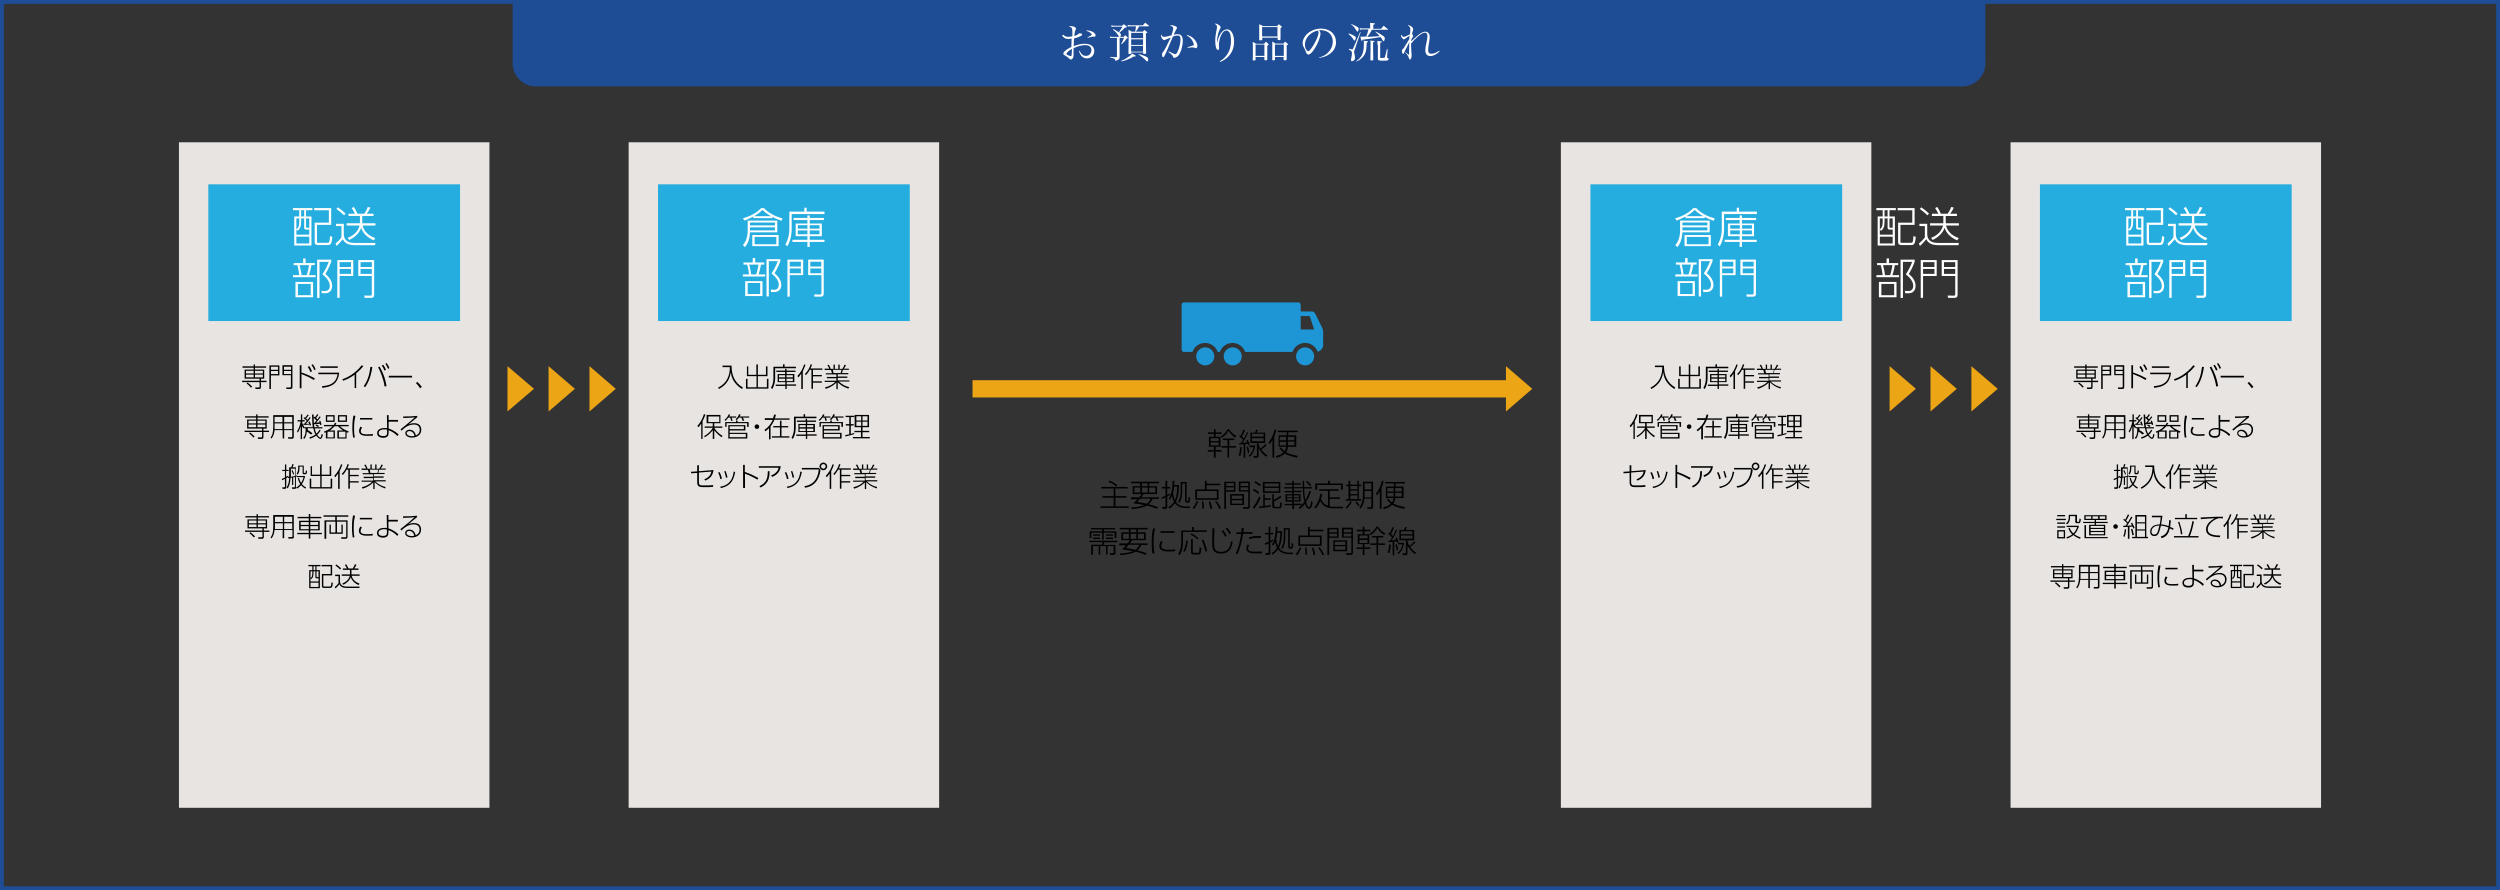 <?xml version="1.0" encoding="utf-8"?>
<!-- Generator: Adobe Illustrator 23.1.1, SVG Export Plug-In . SVG Version: 6.00 Build 0)  -->
<svg version="1.1" id="レイヤー_1" xmlns="http://www.w3.org/2000/svg" xmlns:xlink="http://www.w3.org/1999/xlink" x="0px"
	 y="0px" viewBox="0 0 1302 463.6" style="enable-background:new 0 0 1302 463.6;" xml:space="preserve">
<rect x="0" y="0" width="1302" height="463.6" fill="#333333" stroke="none"/>
<style type="text/css">
	.st0{fill:#1E4D96;}
	.st1{fill:#FFFFFF;}
	.st2{fill:#E8E4E2;}
	.st3{fill:#24ADDE;}
	.st4{fill:#ECA515;}
	.st5{fill:#1E95D4;}
</style>
<path class="st0" d="M1302,463.6H0V0h1302V463.6z M2,461.6h1298V2H2V461.6z"/>
<path class="st0" d="M267,1v32c0,6.6,5.4,12,12,12h743c6.6,0,12-5.4,12-12V1H267z"/>
<g>
	<g>
		<g>
			<path class="st1" d="M553.7,18.1c0.9,0.8,1.7,1.1,2.6,1.1c0.6,0,1.2-0.1,2.2-0.3c0-0.6,0-1.6,0-2c0-2.3-0.3-2.8-1.8-3
				c0.3-0.2,0.5-0.3,0.9-0.3c0.7,0,1.7,0.2,2.3,0.6c0.3,0.2,0.5,0.5,0.5,0.7c0,0.1,0,0.1-0.2,0.6c-0.4,0.6-0.6,1.7-0.7,3.3
				c1.2-0.4,1.7-0.7,2.4-1.3c0.2-0.1,0.4-0.2,0.5-0.2c0.2,0,0.6,0.1,0.8,0.2s0.4,0.3,0.4,0.5c0,0.3-0.2,0.5-1,0.9
				c-1,0.5-2,0.8-3.2,1.1c0,0.3,0,0.3-0.1,1.1c0,0.6-0.1,1.6-0.1,2.9c2.5-0.9,4.1-1.2,5.8-1.2c3,0,4.9,1.4,4.9,3.8
				c0,2.2-1.7,3.8-3.8,3.8c-2,0-3.5-1.3-4.2-3.9l0.3-0.1c0.5,1,0.9,1.5,1.3,1.9c0.6,0.6,1.3,0.8,2.1,0.8c1.6,0,2.8-1.3,2.8-3
				s-1.1-2.6-3.3-2.6c-1.7,0-3.8,0.6-6,1.6c0,2.3,0,2.3,0,3c0,0.4,0,0.7,0,0.8c0,0.5-0.1,0.9-0.3,1.3c-0.3,0.5-0.7,0.8-1.1,0.8
				c-0.3,0-0.3,0-1.7-1.2c-0.5-0.4-1.1-0.8-1.5-1c-0.5-0.2-0.7-0.5-0.7-0.9s0.2-0.8,0.7-1.2c0.8-0.8,1.6-1.3,3.5-2.3
				c0-0.3,0-0.6,0-1.1c0-1,0-1,0.1-3.2c-0.7,0.1-1.2,0.2-1.7,0.2c-1.4,0-2.4-0.5-3.3-1.8L553.7,18.1z M556.1,27
				c-0.4,0.5-0.7,0.8-0.7,1.1c0,0.2,0.3,0.5,0.9,0.7c0.5,0.2,1.1,0.4,1.4,0.4c0.3,0,0.4-0.2,0.4-0.5c0.1-2,0.2-3.1,0.2-3.2
				C557.2,26,556.7,26.4,556.1,27z M565.9,15.8c1.3,0.1,2.3,0.3,3.2,0.8c1,0.5,1.5,1.3,1.5,1.9c0,0.4-0.3,0.6-0.7,0.6
				c0,0-0.2,0-0.3,0c-0.3,0-0.4,0-0.5,0c-0.3,0-0.9,0.1-2.7,0.6l-0.1-0.2c1.3-0.7,2.1-1.1,2.4-1.4c-0.4-0.6-0.7-1-1.4-1.4
				c-0.4-0.2-0.8-0.4-1.5-0.6L565.9,15.8z"/>
			<path class="st1" d="M584.5,13.3c0.3-0.3,0.4-0.4,0.8-0.7c0.6,0.5,0.8,0.6,1.3,1c0.2,0.2,0.3,0.2,0.3,0.4c0,0.1,0,0.1-0.1,0.2
				c0,0.1-0.4,0.1-1,0.2c-0.9,1.1-1,1.1-2.8,2.6c0.6,0.5,0.8,0.7,0.8,1.1c0,0.3-0.2,0.8-0.4,1.1h1.8c0.4-0.4,0.5-0.5,0.8-0.9
				c0.5,0.5,0.7,0.6,1.2,1.1c0.1,0.1,0.2,0.2,0.2,0.3c0,0.2-0.1,0.2-0.7,0.4c-0.8,1.3-1.2,1.7-2.6,3l-0.2-0.2
				c0.7-1.2,0.9-1.7,1.5-3.2h-2.3v7c0,1.8,0,2.8,0,3c-0.1,1.2-0.5,1.5-2.2,2c-0.2-1.2-0.6-1.4-2.7-1.7v-0.4c1.4,0.1,1.5,0.1,3,0.2
				h0.1c0.2,0,0.4-0.1,0.4-0.3v-9.8h-2c-0.6,0-0.9,0-1.5,0.1L578,19c0.5,0.2,1,0.2,1.7,0.2h3.2c-0.1-0.1-0.1-0.1-0.2-0.2
				c-0.8-1.5-1.8-2.6-3.1-3.6l0.2-0.3c1.1,0.6,1.7,0.9,2.9,1.7c1.2-1.8,1.3-1.8,1.9-2.9h-4.3c-0.5,0-0.8,0-1.4,0.1l-0.2-0.8
				c0.6,0.1,1.1,0.2,1.6,0.2h4.2V13.3z M583.9,31.7c1.6-0.6,2.7-1.3,4.1-2.3c0.9-0.7,1.2-0.9,1.6-1.5c1.5,0.8,2,1.1,2,1.3
				c0,0.1-0.2,0.2-0.5,0.2c-0.1,0-0.3,0-0.6,0c-1.1,0.7-1.7,1-3,1.5c-1.4,0.6-2,0.8-3.5,1.1L583.9,31.7z M595.1,16.6
				c0.4-0.4,0.5-0.6,0.9-1c0.6,0.4,0.8,0.6,1.3,1c0.2,0.2,0.2,0.2,0.2,0.3c0,0.2-0.2,0.3-0.7,0.5v1.7c0,1.4,0,6.2,0.1,8.5
				c0,0.2-0.1,0.4-0.2,0.4c-0.1,0-0.7,0.1-1,0.1c-0.2,0-0.3-0.1-0.3-0.3v-0.5h-6.2v0.4c0,0.4-0.1,0.4-1.2,0.4
				c-0.2,0-0.3-0.1-0.3-0.2v-0.1c0-1.3,0.1-5.5,0.1-8.1c0-1.1,0-3.1-0.1-4.2c0.7,0.4,1,0.5,1.7,1h1.8c0.2-1.1,0.3-1.3,0.4-2.8H589
				c-0.8,0-1,0-1.6,0.1l-0.2-0.8c0.8,0.1,1.1,0.2,1.9,0.2h6.1c0.5-0.6,0.7-0.8,1.2-1.4c0.9,0.7,1.2,0.9,1.9,1.5
				c0.1,0.1,0.1,0.2,0.1,0.2c0,0.1-0.1,0.2-0.2,0.2h-4.9c-0.9,1.7-1,1.8-1.8,2.8h3.6V16.6z M595.3,19.9v-2.8h-6.2v2.8H595.3z
				 M589.1,20.5v2.9h6.2v-2.9H589.1z M589.1,23.9v3h6.2v-3H589.1z M593,28.2c1.1,0.2,1.8,0.4,3,0.9c1.1,0.4,1.5,0.7,1.7,1
				s0.3,0.7,0.3,1c0,0.5-0.2,0.9-0.6,0.9c-0.1,0-0.3-0.1-0.5-0.4c-1-1.1-2.6-2.4-4.1-3.3L593,28.2z"/>
			<path class="st1" d="M609.8,19.6c-1.5,0.5-2.3,0.8-2.9,1.1c-0.3,0.2-0.5,0.2-0.6,0.2c-0.2,0-0.7-0.3-1-0.7
				c-0.4-0.5-0.7-1.3-0.7-1.7c0-0.1,0-0.3,0.1-0.5c0.5,0.9,0.9,1.2,1.7,1.2c0.5,0,2-0.3,3.7-0.8c0.5-1.3,0.9-2.8,0.9-3.6
				c0-0.7-0.4-1.1-1.7-1.5c0.3-0.2,0.4-0.2,0.7-0.2s0.9,0.1,1.5,0.3c1,0.3,1.5,0.7,1.5,1.1c0,0.2,0,0.3-0.3,0.6
				c-0.3,0.5-0.8,1.5-1.4,3c1-0.2,1.4-0.3,1.9-0.3c1.9,0,2.8,1.1,2.8,3.4c0,2.8-1.1,6.5-2.4,7.9c-0.6,0.6-1.4,1-2.1,1
				c-0.4,0-0.5-0.2-0.6-0.5c-0.1-0.6-0.1-0.7-2.4-2.6l0.2-0.3c1.7,1,3,1.5,3.4,1.5c0.5,0,0.9-0.5,1.4-1.8c0.8-1.8,1.3-4.2,1.3-5.9
				c0-1.5-0.4-2-1.6-2c-0.7,0-1.1,0.1-2.3,0.5c-0.3,0.7-0.3,0.7-1.3,3c-0.1,0.2-0.5,1.3-1.3,3.1c-0.9,2.1-1.6,3.7-2,4.3
				c-0.2,0.3-0.3,0.4-0.5,0.4c-0.4,0-0.6-0.6-0.6-1.5c0-0.6,0.1-0.7,0.5-1.2s1-1.4,1.6-2.6c0.8-1.6,0.8-1.6,1.8-3.7L609.8,19.6z
				 M618.3,18.2c1.7,0.5,3.1,1.4,4,2.6c0.8,1.1,1.3,2.1,1.3,3.1c0,0.7-0.3,1.2-0.9,1.2c-0.2,0-0.3,0-0.5-0.2
				c-0.4-0.2-0.5-0.2-0.9-0.2c-0.8,0-0.9,0-2.8,0.2l-0.1-0.3c2.2-0.7,2.7-0.8,3.4-1.1c-0.1-0.7-0.3-1.4-0.7-2.1
				c-0.7-1.3-1.6-2.2-3-2.9L618.3,18.2z"/>
			<path class="st1" d="M635.3,31.9c1.6-1,2.5-1.8,3.5-3.1c1.5-2,2.3-4.5,2.3-7.4c0-1.9-0.3-3.7-0.8-4.5c-0.4-0.6-0.9-1-1.6-1
				c-1.1,0-2.1,0.9-2.9,2.8c-0.6,1.4-1,3.2-1,4.7c0,0.4,0,0.6,0.1,1.4c0,0.1,0,0.3,0,0.5c0,0.4-0.2,0.7-0.6,0.7
				c-0.8,0-1.4-1.8-1.4-4.5c0-1.8,0.1-3,0.7-5.9c0.2-0.9,0.2-1.3,0.2-1.6c0-0.7-0.3-1.1-1.2-1.6c0.2-0.1,0.3-0.1,0.4-0.1
				c0.5,0,1.2,0.3,1.8,0.7s0.9,0.8,0.9,1.2c0,0.3,0,0.4-0.3,0.8c-0.8,1.4-1.6,4.5-1.6,6.6c0,0.2,0,0.4,0,0.8l0,0
				c0.7-2.8,1.5-4.6,2.6-5.8c0.8-0.9,1.7-1.3,2.7-1.3c2.1,0,3.6,2.6,3.6,6.3c0,2.9-0.8,5.2-2.4,7.2c-1.3,1.6-2.8,2.6-4.9,3.5
				L635.3,31.9z"/>
			<path class="st1" d="M653.9,31.1c0,0.3-0.2,0.4-0.9,0.4c-0.1,0-0.2,0-0.3,0l0,0c-0.2,0-0.3-0.1-0.3-0.3c0.1-1.2,0.1-2,0.1-3.7
				c0-3.1,0-5-0.1-5.7c0.8,0.4,1,0.5,1.8,1h4.1c0.4-0.5,0.5-0.6,1-1.1c0.6,0.5,0.7,0.6,1.2,1.1c0.2,0.2,0.2,0.3,0.2,0.4
				c0,0.2,0,0.2-0.7,0.6c0,1.8,0,5.8,0,7.2c0,0.2-0.1,0.3-0.2,0.3c-0.1,0.1-0.7,0.1-1,0.1c-0.2,0-0.3-0.1-0.3-0.3v-1.4h-4.6V31.1z
				 M653.9,29.1h4.6v-5.9h-4.6V29.1z M657.3,20.6c0,0.4-0.2,0.4-1,0.4c-0.4,0-0.4,0-0.5-0.2c0-1.8,0-2.3,0-4.3c0-1.9,0-2.8,0-3.9
				c0.8,0.4,1.1,0.6,2,1h7.3c0.4-0.5,0.5-0.6,0.9-1c0.6,0.5,0.8,0.6,1.4,1.1c0.1,0.1,0.2,0.2,0.2,0.3c0,0.2-0.2,0.3-0.7,0.6
				c0,2,0,4.3,0,5.8c0,0.2,0,0.3-0.2,0.4c-0.1,0.1-0.6,0.1-0.9,0.1c-0.3,0-0.4-0.1-0.4-0.3v-1h-8v1H657.3z M657.3,19h8v-4.9h-8V19z
				 M662.6,24.7c0-1,0-1.7,0-3.1c0.7,0.4,1,0.6,1.7,1.1h4.1c0.4-0.4,0.5-0.6,0.9-1c0.6,0.5,0.8,0.7,1.3,1.1c0.1,0.1,0.2,0.2,0.2,0.3
				c0,0.2-0.2,0.3-0.7,0.5v1.2c0,2.2,0,5.1,0,6.1c0,0.2-0.1,0.3-0.2,0.4c-0.1,0.1-0.6,0.1-1,0.1c-0.3,0-0.4-0.1-0.4-0.3v-1.4H664V31
				c0,0.3-0.2,0.4-0.7,0.4c-0.2,0-0.4,0-0.4,0l0,0c-0.2,0-0.3-0.1-0.3-0.2V24.7z M664,29.1h4.6v-5.9H664V29.1z"/>
			<path class="st1" d="M686.9,30c2.4-0.7,3.9-1.6,5.2-3.1s2-3.3,2-5.3c0-2.1-0.9-3.8-2.5-4.9c-1-0.6-2.4-1-3.8-1
				c-0.3,0-0.4,0-0.8,0c0.5,0.8,0.7,1.2,0.7,1.8c0,1.7-1.2,4.9-2.9,7.6c-1.4,2.2-2.5,3.3-3.3,3.3c-0.4,0-0.7-0.2-1-0.5
				c-0.2-0.3-0.2-0.4-0.6-1.4c-0.2-0.6-0.3-0.8-1-2.1c-0.4-0.7-0.5-1.3-0.5-2c0-1.4,0.7-3,2-4.4c1.8-1.9,4.7-3.1,7.6-3.1
				c2.2,0,4.3,0.7,5.7,2s2.1,3,2.1,5.2c0,2.8-1.6,5.2-4.4,6.7c-1.3,0.7-2.4,1-4.3,1.4L686.9,30z M679.6,23.2c0,1.1,0.3,2.1,0.9,2.9
				c0.3,0.4,0.6,0.6,0.8,0.6c0.5,0,1.5-1.2,2.6-2.9c1.6-2.6,2.8-5.4,2.8-6.8c0-0.3-0.1-0.6-0.3-1.1
				C682.6,16.6,679.6,19.8,679.6,23.2z"/>
			<path class="st1" d="M702.5,17.4c1.3,0.5,1.7,0.7,2.5,1.1c0.9,0.5,1.1,0.7,1.1,1.2c0,0.7-0.4,1.4-0.7,1.4c-0.2,0-0.3-0.1-0.5-0.5
				s-0.7-1-1.1-1.5c-0.5-0.5-0.8-0.8-1.5-1.4L702.5,17.4z M702.7,25.4c0.2,0,0.4,0.1,0.4,0.1c0.6,0.2,0.9,0.2,1.1,0.2
				c0.3,0,0.4-0.1,0.8-1.1c0.4-0.9,1.3-2.8,1.9-4.5c1-2.4,1-2.4,1.5-3.5l0.2,0.2l-3.1,9.2c-0.2,0.7-0.3,0.8-0.3,1
				c0,0.4,0.1,0.7,0.3,1.5c0.1,0.5,0.2,1,0.2,1.5c0,0.6-0.1,1-0.4,1.3c-0.3,0.3-0.9,0.6-1.2,0.6s-0.5-0.2-0.5-0.6
				c0-0.1,0-0.4,0.1-0.7c0.3-1.5,0.4-2.2,0.4-2.9c0-0.6-0.1-0.8-0.4-1.1c-0.4-0.4-0.7-0.6-1.3-0.8L702.7,25.4z M703.8,12.5
				c1.1,0.5,2.1,0.9,2.9,1.4c0.7,0.4,0.9,0.7,0.9,1.2c0,0.6-0.4,1.4-0.6,1.4c-0.2,0-0.3-0.1-0.6-0.6c-0.3-0.5-0.5-0.8-0.9-1.4
				c-0.7-0.9-1-1.2-1.9-1.9L703.8,12.5z M706.3,31.9c1.1-0.8,1.6-1.2,2-1.8c1.4-1.6,2-3.7,2-7.2c0-0.6,0-0.9-0.1-1.7
				c2.1,0.3,2.3,0.3,2.3,0.5c0,0.1,0,0.2-0.7,0.5c-0.1,2.5-0.2,2.9-0.3,3.9c-0.3,1.7-1.1,3.2-2.6,4.4c-0.7,0.7-1.3,1-2.5,1.6
				L706.3,31.9z M714.5,15.5c-0.9,1.7-1.4,2.4-2.4,3.7c3.3-0.1,3.7-0.2,6.4-0.4c-1.1-1.2-1.3-1.5-2.2-2.2l0.2-0.2
				c1.4,0.7,3,1.7,4,2.4c0.5,0.4,0.7,0.7,0.7,1.3c0,0.7-0.4,1.4-0.7,1.4c-0.1,0-0.3-0.1-0.4-0.5c-0.4-0.8-0.7-1.2-1.1-1.7
				c-2.8,0.5-2.8,0.5-9.4,1.4c0,0.1,0,0.2-0.1,0.2c-0.1,0.3-0.1,0.4-0.3,0.4s-0.3-0.1-0.7-2.2c1.3,0,1.3,0,1.6,0s0.3,0,1.5-0.1
				c0.5-1.4,0.5-1.4,1.1-3.7H710c-0.8,0-1,0-1.7,0.2l-0.2-0.9c0.7,0.2,1.1,0.2,1.8,0.2h3.7v-1c0-0.7,0-1.1-0.1-1.9
				c0.5,0.1,0.9,0.1,1.2,0.1c1.1,0.1,1.4,0.2,1.4,0.4s-0.1,0.2-0.9,0.5V15h4.1c0.6-0.7,0.7-0.9,1.3-1.6c0.9,0.7,1.2,1,2.1,1.7
				c0.1,0.1,0.2,0.2,0.2,0.2c0,0.1-0.1,0.2-0.3,0.2C722.6,15.5,714.5,15.5,714.5,15.5z M715.1,24.5c0,2.4,0,3,0.1,6.6
				c0,0.2,0,0.2-0.2,0.3c-0.1,0-0.7,0.1-1,0.1c-0.2,0-0.3-0.1-0.3-0.3c0-3.1,0.1-4.6,0.1-7.8c0-0.9,0-1.4-0.1-2.3
				c2,0.2,2.2,0.3,2.2,0.5s-0.1,0.2-0.8,0.4V24.5z M717.4,23.4c0-1.2,0-1.3-0.1-2.1c1.9,0.2,2.4,0.3,2.4,0.5s-0.2,0.3-0.9,0.5v7.5
				c0,0.3,0,0.4,0.3,0.4s0.4,0,0.6,0c0.1,0,0.1,0,0.1,0c0.8,0,1.1-0.1,1.3-0.2c0.2-0.2,0.3-0.7,1.2-4.4h0.4l-0.3,3.9
				c0,0.1,0,0.2,0,0.3c0,0.3,0,0.3,0.5,0.5c0.2,0.1,0.3,0.2,0.3,0.5c0,0.4-0.3,0.6-0.8,0.7c-0.4,0.1-1.5,0.1-2.5,0.1
				c-2,0-2.3-0.2-2.3-1.3c0-1.2,0-1.2,0-2.6v-4.3H717.4z"/>
			<path class="st1" d="M734,20.3c0-0.4,0-0.4,0-0.9c0-0.4,0-0.4,0.1-0.8c-0.7,0.4-1.8,1.2-2.2,1.5s-0.5,0.4-0.7,0.4
				c-0.6,0-1.6-1.3-1.6-2c0,0,0-0.2,0.1-0.4c0.5,0.7,1,1.1,1.4,1.1s1.9-0.6,3.2-1.3c0.1-0.9,0.2-1.5,0.2-2.3c0-1.3-0.2-1.7-1.3-2.4
				c0.1-0.1,0.2-0.1,0.3-0.1c0.4,0,0.8,0.2,1.4,0.6c0.7,0.5,1.1,1,1.1,1.5c0,0.2,0,0.2-0.2,0.9c-0.2,0.4-0.3,1.1-0.4,1.7
				c0.5,0.5,0.6,0.7,0.6,0.9c0,0.1,0,0.2-0.3,0.6c-0.3,0.5-0.5,0.9-0.7,1.4c0,0.4,0,0.5,0,0.8c2.2-2,2.9-2.7,3.8-3.4
				c1.5-1.1,2.6-1.6,3.5-1.6c0.7,0,1.3,0.3,1.7,0.8s0.6,1.1,0.6,1.9s0,1-0.4,3.3c-0.3,1.4-0.4,2.7-0.4,3.6s0.2,1.3,0.6,1.6
				c0.3,0.2,0.7,0.3,1.1,0.3c1.1,0,2.6-0.6,4.1-1.6l0.2,0.3c-1.6,1.6-3.3,2.5-4.9,2.5c-1.7,0-2.6-1.1-2.6-3.1c0-0.8,0.2-2.2,0.6-3.9
				c0.5-2.4,0.5-2.7,0.5-3.5c0-1.1-0.5-1.7-1.3-1.7c-0.9,0-2.1,0.7-3.9,2.2c-1.1,1-2.2,2.1-3.3,3.5c0,0.5,0,0.8,0,1.1
				c0,1.2,0.1,2.2,0.2,3.9c0.1,0.5,0.1,0.7,0.1,1c0,1.3-0.4,2.3-0.9,2.3c-0.2,0-0.4-0.2-0.5-0.6c-0.1-0.2-0.3-0.9-0.4-1.1
				c-0.2-0.4-0.9-1.3-1.9-2.4c-0.4,1.1-0.5,1.2-0.7,1.2s-0.4-0.2-0.5-0.5c-0.1-0.4-0.2-0.9-0.2-1.2c0-0.3,0-0.3,0.4-0.7
				c0.4-0.3,0.7-0.8,1.4-2L734,20.3z M732.7,24.5c-0.5,1-0.7,1.5-1.2,2.3c1.3,1.1,1.7,1.4,2.3,1.8c0-0.8,0-0.8,0.1-4.1
				c0-1.1,0-1.6,0.1-2.5C733.7,22.6,733.7,22.6,732.7,24.5z"/>
		</g>
	</g>
</g>
<g>
	<rect x="93.2" y="74.1" class="st2" width="161.7" height="346.6"/>
	<rect x="108.5" y="96" class="st3" width="131.1" height="71.2"/>
	<g>
		<path d="M132.1,189.8h0.7v1h5.8v0.7h-5.8v1h4.8v4.7h-1.7v1.1h2.9v0.7h-2.9v2.7c0,0.9-0.7,0.9-1.1,0.9h-1.7l-0.2-0.8h1.9
			c0.3,0,0.4-0.1,0.4-0.4V199h-9.1v-0.7h9.1v-1.1h-7.8v-4.7h4.7v-1h-5.8v-0.7h5.8L132.1,189.8L132.1,189.8z M132.1,193.1h-4v1.4h4
			V193.1z M132.1,195.1h-4v1.4h4V195.1z M130.7,201.9c-0.8-1-1.7-1.8-2.3-2.2l0.5-0.5c0.6,0.5,1.7,1.3,2.4,2.2L130.7,201.9z
			 M136.9,193.1h-4.1v1.4h4.1V193.1z M136.9,195.1h-4.1v1.4h4.1V195.1z"/>
		<path d="M140.3,202.6v-12.3h5.2v5.2h-4.4v7.1H140.3z M141.1,191v1.6h3.7V191H141.1z M141.1,193.2v1.6h3.7v-1.6H141.1z
			 M152.3,190.3v11.1c0,0.6,0,1.2-1.1,1.2h-2l-0.2-0.8h1.9c0.6,0,0.6-0.2,0.6-0.7v-5.7h-4.4v-5.2h5.2V190.3z M147.9,191v1.6h3.7V191
			H147.9z M147.9,193.2v1.6h3.7v-1.6H147.9z"/>
		<path d="M163.5,197.9c-2.6-1.5-3.7-2-6.5-3.1v7.4h-0.9v-12h0.9v3.8c3.9,1.3,5.9,2.5,7,3.1L163.5,197.9z M161,190.6
			c0.7,0.9,1,1.7,1.5,2.7l-0.8,0.5c-0.3-0.8-0.8-1.8-1.4-2.7L161,190.6z M162.9,189.7c0.8,1,1.1,1.8,1.5,2.6l-0.7,0.5
			c-0.3-0.7-0.7-1.7-1.5-2.7L162.9,189.7z"/>
		<path d="M176.7,194.1c-0.8,5.8-3.8,7.3-8.8,7.9l-0.2-0.9c3.4-0.3,7.3-1,8.1-6.2h-10v-0.8H176.7z M175.9,190.8v0.8h-9.1v-0.8H175.9
			z"/>
		<path d="M185.6,202.1h-0.9v-7c-1.3,1-3.4,2.3-6,3.2l-0.4-0.8c1.7-0.5,6.4-2.5,10.1-7.3l0.8,0.5c-0.9,1.1-1.9,2.3-3.7,3.7v7.7
			H185.6z"/>
		<path d="M193.9,191.1c-0.3,2.3-1,6.6-3.7,10.5l-0.8-0.4c2-2.9,3-5.8,3.5-10.1H193.9z M200.3,201.3c-0.7-4.5-2.3-8-3.4-10l0.8-0.4
			c1.2,2.1,2.9,5.6,3.6,10.2L200.3,201.3z M199.6,190c0.6,0.8,1.1,1.7,1.4,2.6l-0.8,0.4c-0.4-1.1-0.8-1.8-1.4-2.7L199.6,190z
			 M201.4,189.1c0.7,1,1.1,1.8,1.4,2.6l-0.7,0.4c-0.5-1.1-0.8-1.8-1.4-2.7L201.4,189.1z"/>
		<path d="M214.6,195.7v0.9h-12.1v-0.9H214.6z"/>
		<path d="M218.8,202.2c-0.8-1.2-1.4-1.9-2.2-2.7l0.8-0.6c0.9,0.9,1.8,1.9,2.3,2.6L218.8,202.2z"/>
		<path d="M133.4,215.8h0.7v1h5.8v0.7h-5.8v1h4.8v4.7h-1.7v1.1h2.9v0.7h-2.9v2.7c0,0.9-0.7,0.9-1.1,0.9h-1.7l-0.2-0.8h1.9
			c0.3,0,0.4-0.1,0.4-0.4V225h-9.1v-0.7h9.1v-1.1h-7.8v-4.7h4.7v-1h-5.8v-0.7h5.8L133.4,215.8L133.4,215.8z M133.4,219.1h-4v1.4h4
			V219.1z M133.4,221.1h-4v1.4h4V221.1z M132,227.9c-0.8-1-1.7-1.8-2.3-2.2l0.5-0.5c0.6,0.5,1.7,1.3,2.4,2.2L132,227.9z
			 M138.2,219.1h-4.1v1.4h4.1V219.1z M138.2,221.1h-4.1v1.4h4.1V221.1z"/>
		<path d="M153,227.4c0,0.8-0.2,1.1-1,1.1h-1.9l-0.1-0.8h1.9c0.3,0,0.3-0.3,0.3-0.4V224H148v4.3h-0.8V224H143
			c-0.2,1.6-0.5,3-1.6,4.4l-0.5-0.5c0.7-0.9,1.4-2.1,1.4-5.5v-6.2H153V227.4z M147.2,220.5H143v1.9c0,0.6,0,0.8,0,1.1h4.1v-3H147.2z
			 M147.2,217.1H143v2.8h4.1v-2.8H147.2z M152.2,217.1H148v2.8h4.2V217.1z M152.2,220.5H148v3h4.2V220.5z"/>
		<path d="M161.9,226.3c-0.8-0.7-1.4-1.2-2.1-1.5c-0.2,2.1-0.8,3.1-1.3,3.8l-0.6-0.5c1-1.1,1.3-2.3,1.3-5h-0.7v-0.6l-0.5,0.6
			c-0.4-0.6-0.5-0.9-0.7-1.3v6.9h-0.7v-6.8c-0.1,0.4-0.5,1.9-1.5,3.4l-0.4-0.7c0.6-0.8,1.5-2.7,1.9-5.1H155v-0.7h1.7v-3h0.7v3h1.3
			v0.7h-1.3v0.8c0.4,0.9,0.8,1.7,1.2,2.2h4.3c-0.2-1.1-0.3-2.1-0.4-6.6h0.8c0.1,4.4,0.2,5.4,0.4,6.6h4.2v0.6h-4
			c0.2,0.9,0.4,1.8,0.9,2.7c1-0.8,1.4-1.7,1.6-2l0.6,0.4c-0.7,1.1-1.3,1.8-1.8,2.3c0.6,0.8,1.3,1.4,1.6,1.4c0.4,0,0.6-1,0.7-1.9
			l0.7,0.4c-0.4,1.8-0.9,2.2-1.4,2.2c-0.6,0-1.6-1.1-2.1-1.7c-0.8,0.6-1.8,1.1-3.2,1.6l-0.4-0.7c1.7-0.5,2.6-1.1,3.2-1.6
			c-0.7-1.1-0.9-2-1.1-3.2h-2.9c0,0.4,0,0.6,0,1c0.5,0.2,1.7,1,2.5,1.7L161.9,226.3z M161.2,219.4c0.3,0.5,0.7,1.5,0.8,2.1l-0.6,0.2
			c-0.1-0.4-0.1-0.4-0.2-0.6c-1.3,0.1-1.8,0.2-3.1,0.2l-0.1-0.6c0.3,0,0.4,0,0.5,0c0.3-0.3,0.5-0.6,1.3-1.5c-0.2-0.2-1.1-1-1.7-1.4
			l0.4-0.5c0.2,0.1,0.2,0.1,0.4,0.3c0.2-0.3,0.9-1,1.3-1.7l0.6,0.3c-0.4,0.6-1.1,1.5-1.4,1.8c0.5,0.4,0.6,0.6,0.8,0.7
			c0.2-0.3,1-1.3,1.1-1.5l0.5,0.4c-0.6,0.9-2,2.7-2.5,3.2c0.1,0,1.5-0.1,1.7-0.1c-0.2-0.5-0.3-0.7-0.4-0.9L161.2,219.4z
			 M166.8,219.1c0.2,0.4,0.5,1.2,0.7,2l-0.7,0.3c-0.1-0.4-0.1-0.5-0.2-0.7c-0.3,0-1.5,0.2-3.1,0.3l-0.1-0.7c0.1,0,0.2,0,0.3,0
			c0.4-0.4,0.9-1,1.1-1.3c-0.3-0.3-0.9-0.9-1.5-1.5l0.4-0.5c0.2,0.1,0.2,0.1,0.4,0.3c0.4-0.5,0.7-1,1.1-1.6l0.6,0.3
			c-0.4,0.7-1,1.5-1.2,1.7c0.1,0.1,0.2,0.2,0.7,0.7c0.6-0.8,0.9-1.1,1.2-1.6l0.5,0.4c-0.6,0.9-2,2.5-2.4,2.9c0.4,0,0.5,0,1.9-0.2
			c-0.1-0.4-0.2-0.6-0.3-0.8L166.8,219.1z M165.7,222.4c-0.2-0.1-0.9-0.5-1.3-0.7l0.4-0.6c0.8,0.4,0.9,0.4,1.3,0.7L165.7,222.4z"/>
		<path d="M174.4,224.1v4.2h-4.7v-3.2c-0.2,0.1-0.3,0.1-0.7,0.3l-0.3-0.6c1.1-0.4,3-1.2,4.5-2.8h-4.5v-0.7h5.1
			c0.4-0.5,0.5-0.8,0.6-1.1l0.8,0.1c-0.1,0.3-0.3,0.6-0.5,1h6.9v0.7h-4.5c1.2,1.4,3.6,2.3,4.5,2.7l-0.4,0.7
			c-0.4-0.2-0.5-0.2-0.7-0.3v3.3h-4.8v-4.2h3c-0.9-0.6-1.7-1.1-2.6-2.2h-1.9c-1,1.2-2.2,2-2.5,2.2h2.7V224.1z M174.3,216.2v3.5h-4.6
			v-3.5H174.3z M173.6,216.9h-3.2v2.1h3.2V216.9z M170.6,224.8C170.5,224.8,170.5,224.8,170.6,224.8l-0.1,3h3.2v-3H170.6z
			 M180.7,216.2v3.5H176v-3.5H180.7z M179.9,224.8h-3.4v3h3.4V224.8z M180,216.9h-3.3v2.1h3.3V216.9z"/>
		<path d="M185.1,216.6c-0.3,1.4-0.7,3-0.7,6.3c0,3.2,0.3,4.4,0.4,4.9l-0.9,0.1c-0.1-0.8-0.4-2.3-0.4-5c0-3.9,0.4-5.7,0.6-6.5
			L185.1,216.6z M188.6,222.6c-0.4,0.6-0.7,1.3-0.7,2c0,1.5,1.7,1.6,3.3,1.6c1.5,0,2.5-0.1,3-0.2v0.9c-0.4,0-1.5,0.1-2.7,0.1
			c-1.7,0-4.5-0.1-4.5-2.5c0-0.7,0.2-1.4,0.7-2.3L188.6,222.6z M193.9,217.7v0.8h-6.4v-0.8H193.9z"/>
		<path d="M202.4,223.2c2.8,0.9,4.5,2.4,5.2,3.1l-0.6,0.8c-0.9-1-2.6-2.4-4.6-3v1.2c0,1-0.1,2.7-2.8,2.7c-0.4,0-3.2,0-3.2-2.4
			c0-2.1,2.2-2.7,3.9-2.7c0.5,0,0.8,0,1.3,0.1l-0.1-6.8h0.9v2.5h4.9v0.9h-4.9L202.4,223.2z M201.6,223.8c-0.3-0.1-0.8-0.2-1.5-0.2
			c-1.3,0-2.9,0.5-2.9,1.9c0,1.6,2,1.6,2.4,1.6c2,0,2-1,2-1.8V223.8z"/>
		<path d="M217.2,217.4c-0.3,0.2-0.4,0.3-1.1,0.9c-2.4,2-2.7,2.2-3.3,2.7c0.6-0.2,1.5-0.6,2.9-0.6c2.9,0,3.7,1.8,3.7,3.4
			c0,2.8-2.4,4.1-4.8,4.1c-2,0-3.5-0.9-3.5-2.3c0-1.1,1-1.8,2.2-1.8c0.8,0,2.7,0.3,3.3,3c0.5-0.3,2-0.9,2-3c0-2.5-2.2-2.7-3-2.7
			c-2.7,0-4.7,1.5-6.5,3.2l-0.5-0.7c0.6-0.5,4.1-3.2,7.4-6.2c-1.9,0.2-3.2,0.2-6,0.3v-0.8c2.7,0,4.4,0,7.3-0.3v0.8H217.2z
			 M215.3,225.6c-0.6-0.8-1.4-1.1-2.1-1.1c-0.9,0-1.4,0.5-1.4,1.1c0,1,1.3,1.6,2.8,1.6c0.6,0,0.9-0.1,1.2-0.2
			C215.8,226.5,215.7,226.1,215.3,225.6z"/>
		<path d="M150.2,248.3c-0.2,0.1-0.4,0.3-1.1,0.7v4.8c0,0.8-0.6,0.8-1,0.8h-0.9l-0.2-0.8h0.9c0.4,0,0.5-0.1,0.5-0.4v-4
			c-0.8,0.4-1.1,0.6-1.5,0.7l-0.1-0.7c0.4-0.1,0.8-0.3,1.6-0.7v-3.4H147v-0.6h1.4v-2.8h0.7v2.8h1.2v0.6H149v3
			c0.8-0.4,0.9-0.5,1.1-0.6v0.6H150.2z M154.3,253.7c0,0.9-0.6,0.9-0.9,0.9h-1.2l-0.2-0.8h1.2c0.3,0,0.4,0,0.4-0.4v-5l-0.9,0.2v4
			h-0.6v-3.9l-0.8,0.1c-0.1,2.5-0.6,4.3-1.5,5.6l-0.5-0.6c0.8-1.2,1.2-2.8,1.3-4.9c-0.3,0.1-0.4,0.1-0.6,0.1l-0.1-0.6
			c0.1,0,0.6-0.1,0.7-0.1v-4.9h1.1c0.3-0.6,0.3-0.9,0.5-1.7l0.7,0.1c0,0.1-0.3,1.2-0.5,1.6h1.7v4.3c0.2-0.1,0.2-0.1,0.5-0.1v0.3h4.2
			v0.6c-0.4,1.3-0.8,2.5-1.6,3.6c0.8,1,1.7,1.5,2.2,1.8l-0.4,0.6c-0.7-0.4-1.5-1-2.2-1.8c-0.8,0.9-1.6,1.5-2.1,1.8l-0.4-0.6
			c0.5-0.3,1.2-0.8,2.1-1.8c-0.4-0.5-0.9-1.4-1.3-3l0.6-0.2c0.4,1.5,0.9,2.2,1.1,2.6c0.4-0.6,0.9-1.5,1.3-3h-3.5v-0.4
			c-0.2,0-0.2,0-0.5,0.1v5.5H154.3z M151.5,248.3c0.5-0.1,1.5-0.3,2.3-0.4v-3.8h-2.3V248.3z M152.7,247.2c-0.1-0.5-0.4-1.1-0.9-2.1
			l0.5-0.3c0.5,0.8,0.8,1.8,0.9,2.1L152.7,247.2z M158.2,246c0,0.3,0.1,0.3,0.4,0.3h0.3c0.1,0,0.3,0,0.3-0.3s0.1-0.6,0.1-1l0.6,0.2
			c0,1.7-0.4,1.8-1,1.8h-0.5c-0.4,0-0.8,0-0.8-0.9V243H156c0,2.3-0.2,3.2-1,4.2l-0.5-0.6c0.6-0.8,0.8-1.5,0.8-3.1c0-0.4,0-0.6,0-1
			h2.9V246z"/>
		<path d="M162.5,242.8v4.4h4.2v-5.4h0.8v5.4h4.2v-4.4h0.8v5.1h-5v5.8h4.7v-4.4h0.8v5.1h-11.7v-5.1h0.8v4.4h4.7v-5.8h-5v-5.1H162.5z
			"/>
		<path d="M176.9,254.6h-0.8v-8c-0.5,0.7-1,1.4-1.5,2l-0.5-0.8c1.9-2,2.8-3.9,3.5-6l0.7,0.2c-0.2,0.5-0.5,1.6-1.4,3.3V254.6z
			 M178,246.8c1.6-1.6,2.5-3.4,3-5.1l0.7,0.2c-0.1,0.4-0.3,0.9-0.8,2h6.2v0.7h-4.9v2.7h4.6v0.7h-4.6v2.6h4.6v0.7h-4.6v3.2h-0.8v-9.9
			h-0.9c-0.8,1.5-1.5,2.3-2,2.8L178,246.8z"/>
		<path d="M200.6,254.4c-2.8-1-3.9-1.8-5.5-3.3v3.6h-0.7v-3.5c-0.8,0.9-2.4,2.3-5.5,3.3l-0.5-0.7c2.9-0.8,4.3-1.8,5.4-2.9h-5.5v-0.6
			h6.1V249h-5v-0.7h5V247h-5.5v-0.6h3.2c-0.1-0.4-0.2-0.7-0.5-1.7h-3.3V244h2.4c-0.3-0.8-0.7-1.4-1-1.8l0.7-0.3
			c0.5,0.8,0.8,1.4,1,2.2h1.5v-2.2h0.7v2.2h1.8v-2.2h0.7v2.2h1.4c0.4-0.6,0.8-1.3,1.2-2.2l0.7,0.3c-0.3,0.6-0.6,1.1-1.1,1.8h2.6v0.6
			h-3.4c-0.1,0.5-0.3,1-0.5,1.7h3.3v0.6h-5.5v1.2h5v0.7h-5v1.3h6.1v0.6h-5.5c1.9,1.8,3.8,2.6,5.4,2.9L200.6,254.4z M196.6,246.3
			c0.2-0.6,0.3-1,0.5-1.7h-4.6c0.2,0.6,0.3,0.9,0.4,1.7H196.6z"/>
		<path d="M133.6,267.8h0.7v1h5.8v0.7h-5.8v1h4.8v4.7h-1.7v1.1h2.9v0.7h-2.9v2.7c0,0.9-0.7,0.9-1.1,0.9h-1.7l-0.2-0.8h1.9
			c0.3,0,0.4-0.1,0.4-0.4V277h-9.1v-0.7h9.1v-1.1h-7.8v-4.7h4.7v-1h-5.8v-0.7h5.8L133.6,267.8L133.6,267.8z M133.6,271.1h-4v1.4h4
			V271.1z M133.6,273.1h-4v1.4h4V273.1z M132.2,279.9c-0.8-1-1.7-1.8-2.3-2.2l0.5-0.5c0.6,0.5,1.7,1.3,2.4,2.2L132.2,279.9z
			 M138.4,271.1h-4.1v1.4h4.1V271.1z M138.4,273.1h-4.1v1.4h4.1V273.1z"/>
		<path d="M153.1,279.4c0,0.8-0.2,1.1-1,1.1h-1.9l-0.1-0.8h1.9c0.3,0,0.3-0.3,0.3-0.4V276H148v4.3h-0.8V276H143
			c-0.2,1.6-0.5,3-1.6,4.4l-0.5-0.5c0.7-0.9,1.4-2.1,1.4-5.5v-6.2H153v11.2H153.1z M147.3,272.5h-4.1v1.9c0,0.6,0,0.8,0,1.1h4.1
			V272.5z M147.3,269.1h-4.1v2.8h4.1V269.1z M152.3,269.1H148v2.8h4.2v-2.8H152.3z M152.3,272.5H148v3h4.2v-3H152.3z"/>
		<path d="M167.3,269.9h-5.7v1.3h4.9v5h-4.9v1.3h6v0.7h-6v2.3h-0.8v-2.3h-6v-0.7h6v-1.3h-5v-5h5v-1.3H155v-0.7h5.8v-1.5h0.8v1.5h5.7
			V269.9z M160.8,271.9h-4.2v1.5h4.2V271.9z M160.8,274h-4.2v1.6h4.2V274z M165.7,271.9h-4.1v1.5h4.1V271.9z M165.7,274h-4.1v1.6
			h4.1V274z"/>
		<path d="M181.4,268.4v0.7h-6v1.9h5.6v8.5c0,0.9-0.4,1.1-1.2,1.1h-2l-0.2-0.8h2.2c0.4,0,0.5,0,0.5-0.4v-7.7h-4.8v5.6h2.3v-4.1h0.7
			v4.8h-6.9v-4.8h0.7v4.1h2.4v-5.6h-4.8v8.9H169V271h5.6v-1.9h-6.1v-0.7H181.4z"/>
		<path d="M184.9,268.6c-0.3,1.4-0.7,3-0.7,6.3c0,3.2,0.3,4.4,0.4,4.9l-0.9,0.1c-0.1-0.8-0.4-2.3-0.4-5c0-3.9,0.4-5.7,0.6-6.5
			L184.9,268.6z M188.5,274.6c-0.4,0.6-0.7,1.3-0.7,2c0,1.5,1.7,1.6,3.3,1.6c1.5,0,2.5-0.1,3-0.2v0.9c-0.4,0-1.5,0.1-2.7,0.1
			c-1.7,0-4.5-0.1-4.5-2.5c0-0.7,0.2-1.4,0.7-2.3L188.5,274.6z M193.8,269.7v0.8h-6.4v-0.8H193.8z"/>
		<path d="M202.3,275.2c2.8,0.9,4.5,2.4,5.2,3.1l-0.6,0.8c-0.9-1-2.6-2.4-4.6-3v1.2c0,1-0.1,2.7-2.8,2.7c-0.4,0-3.2,0-3.2-2.4
			c0-2.1,2.2-2.7,3.9-2.7c0.5,0,0.8,0,1.3,0.1l-0.1-6.8h0.9v2.5h4.9v0.9h-4.9L202.3,275.2z M201.5,275.8c-0.3-0.1-0.8-0.2-1.5-0.2
			c-1.3,0-2.9,0.5-2.9,1.9c0,1.6,2,1.6,2.4,1.6c2,0,2-1,2-1.8V275.8z"/>
		<path d="M217.1,269.4c-0.3,0.2-0.4,0.3-1.1,0.9c-2.4,2-2.7,2.2-3.3,2.7c0.6-0.2,1.5-0.6,2.9-0.6c2.9,0,3.7,1.8,3.7,3.4
			c0,2.8-2.4,4.1-4.8,4.1c-2,0-3.5-0.9-3.5-2.3c0-1.1,1-1.8,2.2-1.8c0.8,0,2.7,0.3,3.3,3c0.5-0.3,2-0.9,2-3c0-2.5-2.2-2.7-3-2.7
			c-2.7,0-4.7,1.5-6.5,3.2l-0.5-0.7c0.6-0.5,4.1-3.2,7.4-6.2c-1.9,0.2-3.2,0.2-6,0.3v-0.8c2.7,0,4.4,0,7.3-0.3v0.8H217.1z
			 M215.2,277.6c-0.6-0.8-1.4-1.1-2.1-1.1c-0.9,0-1.4,0.5-1.4,1.1c0,1,1.3,1.6,2.8,1.6c0.6,0,0.9-0.1,1.2-0.2
			C215.6,278.5,215.5,278.1,215.2,277.6z"/>
	</g>
</g>
<g>
	<rect x="1047.1" y="74.1" class="st2" width="161.7" height="346.6"/>
	<rect x="1062.4" y="96" class="st3" width="131.1" height="71.2"/>
	<g>
		<path d="M1086,189.8h0.7v1h5.8v0.7h-5.8v1h4.8v4.7h-1.7v1.1h2.9v0.7h-2.9v2.7c0,0.9-0.7,0.9-1.1,0.9h-1.7l-0.2-0.8h1.9
			c0.3,0,0.4-0.1,0.4-0.4V199h-9.1v-0.7h9.1v-1.1h-7.8v-4.7h4.7v-1h-5.8v-0.7h5.8L1086,189.8L1086,189.8z M1086,193.1h-4v1.4h4
			V193.1z M1086,195.1h-4v1.4h4V195.1z M1084.6,201.9c-0.8-1-1.7-1.8-2.3-2.2l0.5-0.5c0.6,0.5,1.7,1.3,2.4,2.2L1084.6,201.9z
			 M1090.8,193.1h-4.1v1.4h4.1V193.1z M1090.8,195.1h-4.1v1.4h4.1V195.1z"/>
		<path d="M1094.3,202.6v-12.3h5.2v5.2h-4.4v7.1H1094.3z M1095,191v1.6h3.7V191H1095z M1095,193.2v1.6h3.7v-1.6H1095z M1106.3,190.3
			v11.1c0,0.6,0,1.2-1.1,1.2h-2l-0.2-0.8h1.9c0.6,0,0.6-0.2,0.6-0.7v-5.7h-4.4v-5.2h5.2V190.3z M1101.8,191v1.6h3.7V191H1101.8z
			 M1101.8,193.2v1.6h3.7v-1.6H1101.8z"/>
		<path d="M1117.4,197.9c-2.6-1.5-3.7-2-6.5-3.1v7.4h-0.9v-12h0.9v3.8c3.9,1.3,5.9,2.5,7,3.1L1117.4,197.9z M1114.9,190.6
			c0.7,0.9,1,1.7,1.5,2.7l-0.8,0.5c-0.3-0.8-0.8-1.8-1.4-2.7L1114.9,190.6z M1116.8,189.7c0.8,1,1.1,1.8,1.5,2.6l-0.7,0.5
			c-0.3-0.7-0.7-1.7-1.5-2.7L1116.8,189.7z"/>
		<path d="M1130.7,194.1c-0.8,5.8-3.8,7.3-8.8,7.9l-0.2-0.9c3.4-0.3,7.3-1,8.1-6.2h-10v-0.8H1130.7z M1129.8,190.8v0.8h-9.1v-0.8
			H1129.8z"/>
		<path d="M1139.5,202.1h-0.9v-7c-1.3,1-3.4,2.3-6,3.2l-0.4-0.8c1.7-0.5,6.4-2.5,10.1-7.3l0.8,0.5c-0.9,1.1-1.9,2.3-3.7,3.7v7.7
			H1139.5z"/>
		<path d="M1147.8,191.1c-0.3,2.3-1,6.6-3.7,10.5l-0.8-0.4c2-2.9,3-5.8,3.5-10.1H1147.8z M1154.2,201.3c-0.7-4.5-2.3-8-3.4-10
			l0.8-0.4c1.2,2.1,2.9,5.6,3.6,10.2L1154.2,201.3z M1153.5,190c0.6,0.8,1,1.7,1.4,2.6l-0.8,0.4c-0.4-1.1-0.8-1.8-1.4-2.7
			L1153.5,190z M1155.3,189.1c0.7,1,1.1,1.8,1.4,2.6l-0.7,0.4c-0.5-1.1-0.8-1.8-1.4-2.7L1155.3,189.1z"/>
		<path d="M1168.6,195.7v0.9h-12.1v-0.9H1168.6z"/>
		<path d="M1172.7,202.2c-0.8-1.2-1.4-1.9-2.2-2.7l0.8-0.6c0.9,0.9,1.8,1.9,2.3,2.6L1172.7,202.2z"/>
		<path d="M1087.4,215.8h0.7v1h5.8v0.7h-5.8v1h4.8v4.7h-1.7v1.1h2.9v0.7h-2.9v2.7c0,0.9-0.7,0.9-1.1,0.9h-1.7l-0.2-0.8h1.9
			c0.3,0,0.4-0.1,0.4-0.4V225h-9.1v-0.7h9.1v-1.1h-7.8v-4.7h4.7v-1h-5.8v-0.7h5.8L1087.4,215.8L1087.4,215.8z M1087.4,219.1h-4v1.4
			h4V219.1z M1087.4,221.1h-4v1.4h4V221.1z M1086,227.9c-0.8-1-1.7-1.8-2.3-2.2l0.5-0.5c0.6,0.5,1.7,1.3,2.4,2.2L1086,227.9z
			 M1092.2,219.1h-4.1v1.4h4.1V219.1z M1092.2,221.1h-4.1v1.4h4.1V221.1z"/>
		<path d="M1106.9,227.4c0,0.8-0.2,1.1-1,1.1h-1.9l-0.1-0.8h1.9c0.3,0,0.3-0.3,0.3-0.4V224h-4.2v4.3h-0.8V224h-4.2
			c-0.2,1.6-0.5,3-1.6,4.4l-0.5-0.5c0.7-0.9,1.4-2.1,1.4-5.5v-6.2h10.7L1106.9,227.4L1106.9,227.4z M1101.1,220.5h-4.1v1.9
			c0,0.6,0,0.8,0,1.1h4.1V220.5z M1101.1,217.1h-4.1v2.8h4.1V217.1z M1106.1,217.1h-4.2v2.8h4.2V217.1z M1106.1,220.5h-4.2v3h4.2
			V220.5z"/>
		<path d="M1115.8,226.3c-0.8-0.7-1.4-1.2-2.1-1.5c-0.2,2.1-0.8,3.1-1.3,3.8l-0.6-0.5c1-1.1,1.3-2.3,1.3-5h-0.7v-0.6l-0.5,0.6
			c-0.4-0.6-0.5-0.9-0.7-1.3v6.9h-0.7v-6.8c-0.1,0.4-0.5,1.9-1.5,3.4l-0.4-0.7c0.6-0.8,1.5-2.7,1.9-5.1h-1.6v-0.7h1.7v-3h0.7v3h1.3
			v0.7h-1.3v0.8c0.4,0.9,0.8,1.7,1.2,2.2h4.3c-0.2-1.1-0.3-2.1-0.4-6.6h0.8c0.1,4.4,0.2,5.4,0.4,6.6h4.2v0.6h-4
			c0.2,0.9,0.4,1.8,0.9,2.7c1-0.8,1.4-1.7,1.6-2l0.6,0.4c-0.7,1.1-1.3,1.8-1.8,2.3c0.6,0.8,1.3,1.4,1.6,1.4c0.4,0,0.6-1,0.7-1.9
			l0.7,0.4c-0.4,1.8-0.9,2.2-1.4,2.2c-0.6,0-1.6-1.1-2.1-1.7c-0.8,0.6-1.8,1.1-3.2,1.6l-0.4-0.7c1.7-0.5,2.6-1.1,3.2-1.6
			c-0.7-1.1-0.9-2-1.1-3.2h-2.9c0,0.4,0,0.6,0,1c0.5,0.2,1.7,1,2.5,1.7L1115.8,226.3z M1115.2,219.4c0.3,0.5,0.7,1.5,0.8,2.1
			l-0.6,0.2c-0.1-0.4-0.1-0.4-0.2-0.6c-1.3,0.1-1.8,0.2-3.1,0.2l-0.1-0.6c0.3,0,0.4,0,0.5,0c0.3-0.3,0.5-0.6,1.3-1.5
			c-0.2-0.2-1-1-1.7-1.4l0.4-0.5c0.2,0.1,0.2,0.1,0.4,0.3c0.2-0.3,0.9-1,1.3-1.7l0.6,0.3c-0.4,0.6-1.1,1.5-1.4,1.8
			c0.5,0.4,0.6,0.6,0.8,0.7c0.2-0.3,1-1.3,1.1-1.5l0.5,0.4c-0.6,0.9-2,2.7-2.5,3.2c0.1,0,1.5-0.1,1.7-0.1c-0.2-0.5-0.3-0.7-0.4-0.9
			L1115.2,219.4z M1120.7,219.1c0.2,0.4,0.5,1.2,0.7,2l-0.7,0.3c-0.1-0.4-0.1-0.5-0.2-0.7c-0.3,0-1.5,0.2-3.1,0.3l-0.1-0.7
			c0.1,0,0.2,0,0.3,0c0.3-0.4,0.9-1,1.1-1.3c-0.3-0.3-0.9-0.9-1.5-1.5l0.4-0.5c0.2,0.1,0.2,0.1,0.4,0.3c0.4-0.5,0.7-1,1.1-1.6
			l0.6,0.3c-0.4,0.7-1,1.5-1.2,1.7c0.1,0.1,0.2,0.2,0.7,0.7c0.6-0.8,0.9-1.1,1.2-1.6l0.5,0.4c-0.6,0.9-2,2.5-2.4,2.9
			c0.4,0,0.5,0,1.9-0.2c-0.1-0.4-0.2-0.6-0.3-0.8L1120.7,219.1z M1119.6,222.4c-0.2-0.1-0.9-0.5-1.3-0.7l0.4-0.6
			c0.8,0.4,0.9,0.4,1.3,0.7L1119.6,222.4z"/>
		<path d="M1128.4,224.1v4.2h-4.7v-3.2c-0.2,0.1-0.3,0.1-0.7,0.3l-0.3-0.6c1.1-0.4,3-1.2,4.5-2.8h-4.5v-0.7h5.1
			c0.4-0.5,0.5-0.8,0.6-1.1l0.8,0.1c-0.1,0.3-0.3,0.6-0.5,1h6.9v0.7h-4.5c1.2,1.4,3.6,2.3,4.5,2.7l-0.4,0.7
			c-0.4-0.2-0.5-0.2-0.7-0.3v3.3h-4.8v-4.2h3c-0.9-0.6-1.7-1.1-2.6-2.2h-1.9c-1,1.2-2.2,2-2.5,2.2h2.7V224.1z M1128.2,216.2v3.5
			h-4.6v-3.5H1128.2z M1127.5,216.9h-3.2v2.1h3.2V216.9z M1124.5,224.8L1124.5,224.8l-0.1,3h3.2v-3H1124.5z M1134.6,216.2v3.5h-4.7
			v-3.5H1134.6z M1133.8,224.8h-3.4v3h3.4V224.8z M1133.9,216.9h-3.3v2.1h3.3V216.9z"/>
		<path d="M1139,216.6c-0.3,1.4-0.7,3-0.7,6.3c0,3.2,0.3,4.4,0.4,4.9l-0.9,0.1c-0.1-0.8-0.4-2.3-0.4-5c0-3.9,0.4-5.7,0.6-6.5
			L1139,216.6z M1142.5,222.6c-0.4,0.6-0.7,1.3-0.7,2c0,1.5,1.7,1.6,3.3,1.6c1.5,0,2.5-0.1,3-0.2v0.9c-0.4,0-1.5,0.1-2.7,0.1
			c-1.7,0-4.5-0.1-4.5-2.5c0-0.7,0.2-1.4,0.7-2.3L1142.5,222.6z M1147.9,217.7v0.8h-6.4v-0.8H1147.9z"/>
		<path d="M1156.3,223.2c2.8,0.9,4.5,2.4,5.2,3.1l-0.6,0.8c-0.9-1-2.6-2.4-4.6-3v1.2c0,1-0.1,2.7-2.8,2.7c-0.4,0-3.2,0-3.2-2.4
			c0-2.1,2.2-2.7,3.9-2.7c0.5,0,0.8,0,1.3,0.1l-0.1-6.8h0.9v2.5h4.9v0.9h-4.9L1156.3,223.2z M1155.5,223.8c-0.3-0.1-0.8-0.2-1.5-0.2
			c-1.3,0-2.9,0.5-2.9,1.9c0,1.6,2,1.6,2.4,1.6c2,0,2-1,2-1.8V223.8z"/>
		<path d="M1171.2,217.4c-0.3,0.2-0.4,0.3-1.1,0.9c-2.4,2-2.7,2.2-3.3,2.7c0.6-0.2,1.5-0.6,2.9-0.6c2.9,0,3.7,1.8,3.7,3.4
			c0,2.8-2.4,4.1-4.8,4.1c-2,0-3.5-0.9-3.5-2.3c0-1.1,1-1.8,2.2-1.8c0.8,0,2.7,0.3,3.3,3c0.5-0.3,2-0.9,2-3c0-2.5-2.2-2.7-3-2.7
			c-2.7,0-4.7,1.5-6.5,3.2l-0.5-0.7c0.6-0.5,4.1-3.2,7.4-6.2c-1.9,0.2-3.2,0.2-6,0.3v-0.8c2.7,0,4.4,0,7.3-0.3v0.8H1171.2z
			 M1169.2,225.6c-0.6-0.8-1.4-1.1-2.1-1.1c-0.9,0-1.4,0.5-1.4,1.1c0,1,1.3,1.6,2.8,1.6c0.6,0,0.9-0.1,1.2-0.2
			C1169.7,226.5,1169.6,226.1,1169.2,225.6z"/>
		<path d="M1104.2,248.3c-0.2,0.1-0.4,0.3-1.1,0.7v4.8c0,0.8-0.6,0.8-1,0.8h-0.9l-0.2-0.8h0.9c0.4,0,0.5-0.1,0.5-0.4v-4
			c-0.8,0.4-1.1,0.6-1.5,0.7l-0.1-0.7c0.4-0.1,0.8-0.3,1.6-0.7v-3.4h-1.4v-0.6h1.4v-2.8h0.7v2.8h1.2v0.6h-1.2v3
			c0.8-0.4,0.9-0.5,1.1-0.6V248.3z M1108.3,253.7c0,0.9-0.6,0.9-0.9,0.9h-1.2l-0.2-0.8h1.2c0.3,0,0.4,0,0.4-0.4v-5l-0.9,0.2v4h-0.6
			v-3.9l-0.8,0.1c-0.1,2.5-0.6,4.3-1.5,5.6l-0.5-0.6c0.8-1.2,1.2-2.8,1.3-4.9c-0.3,0.1-0.4,0.1-0.6,0.1l-0.1-0.6
			c0.1,0,0.6-0.1,0.7-0.1v-4.9h1.1c0.3-0.6,0.3-0.9,0.5-1.7l0.7,0.1c0,0.1-0.3,1.2-0.5,1.6h1.7v4.3c0.2-0.1,0.2-0.1,0.5-0.1v0.3h4.2
			v0.6c-0.3,1.3-0.8,2.5-1.6,3.6c0.8,1,1.7,1.5,2.2,1.8l-0.4,0.6c-0.7-0.4-1.5-1-2.2-1.8c-0.8,0.9-1.6,1.5-2.1,1.8l-0.4-0.6
			c0.5-0.3,1.2-0.8,2.1-1.8c-0.4-0.5-0.9-1.4-1.3-3l0.6-0.2c0.4,1.5,0.9,2.2,1.1,2.6c0.4-0.6,0.9-1.5,1.3-3h-3.5v-0.4
			c-0.2,0-0.2,0-0.5,0.1v5.5H1108.3z M1105.5,248.3c0.5-0.1,1.5-0.3,2.3-0.4v-3.8h-2.3V248.3z M1106.7,247.2
			c-0.1-0.5-0.3-1.1-0.9-2.1l0.5-0.3c0.5,0.8,0.8,1.8,0.9,2.1L1106.7,247.2z M1112.2,246c0,0.3,0.1,0.3,0.4,0.3h0.3
			c0.1,0,0.3,0,0.3-0.3s0.1-0.6,0.1-1l0.6,0.2c0,1.7-0.4,1.8-1,1.8h-0.5c-0.4,0-0.8,0-0.8-0.9V243h-1.6c0,2.3-0.2,3.2-1,4.2
			l-0.5-0.6c0.6-0.8,0.8-1.5,0.8-3.1c0-0.4,0-0.6,0-1h2.9L1112.2,246L1112.2,246z"/>
		<path d="M1121.9,242.4c0,7.6,3.9,10.2,5.9,11.4l-0.5,0.8c-4.9-3.2-5.5-6.7-5.8-8.7c-0.5,2.7-1.4,6.1-6.2,8.7l-0.4-0.7
			c2.7-1.5,6.1-4,6.1-10.7h-3.8v-0.8H1121.9z"/>
		<path d="M1130.7,254.6h-0.8v-8c-0.5,0.7-1,1.4-1.5,2l-0.5-0.8c1.9-2,2.8-3.9,3.5-6l0.7,0.2c-0.2,0.5-0.5,1.6-1.4,3.3L1130.7,254.6
			L1130.7,254.6z M1131.8,246.8c1.6-1.6,2.5-3.4,3-5.1l0.7,0.2c-0.1,0.4-0.3,0.9-0.8,2h6.2v0.7h-4.9v2.7h4.6v0.7h-4.6v2.6h4.6v0.7
			h-4.6v3.2h-0.8v-9.9h-0.9c-0.8,1.5-1.5,2.3-2,2.8L1131.8,246.8z"/>
		<path d="M1154.4,254.4c-2.8-1-3.9-1.8-5.5-3.3v3.6h-0.7v-3.5c-0.8,0.9-2.4,2.3-5.5,3.3l-0.5-0.7c2.9-0.8,4.3-1.8,5.4-2.9h-5.5
			v-0.6h6.1V249h-5v-0.7h5V247h-5.5v-0.6h3.2c-0.1-0.4-0.2-0.7-0.5-1.7h-3.3V244h2.4c-0.3-0.8-0.7-1.4-1-1.8l0.7-0.3
			c0.5,0.8,0.8,1.4,1,2.2h1.5v-2.2h0.7v2.2h1.8v-2.2h0.7v2.2h1.4c0.4-0.6,0.8-1.3,1.2-2.2l0.7,0.3c-0.3,0.6-0.6,1.1-1.1,1.8h2.6v0.6
			h-3.4c-0.1,0.5-0.3,1-0.5,1.7h3.3v0.6h-5.5v1.2h5v0.7h-5v1.3h6.1v0.6h-5.5c1.9,1.8,3.8,2.6,5.4,2.9L1154.4,254.4z M1150.5,246.3
			c0.2-0.6,0.3-1,0.5-1.7h-4.6c0.2,0.6,0.3,0.9,0.4,1.7H1150.5z"/>
		<path d="M1075.9,270.2v0.7h-5v-0.7H1075.9z M1075.5,268.2v0.7h-4.1v-0.7H1075.5z M1075.5,272.1v0.7h-4.1v-0.7H1075.5z
			 M1075.5,274.1v0.7h-4.1v-0.7H1075.5z M1075.5,276.1v4.3h-4.1v-4.3H1075.5z M1074.8,276.8h-2.7v2.9h2.7V276.8z M1081.7,268.2v3.2
			c0,0.3,0.1,0.4,0.4,0.4h0.4c0.3,0,0.4-0.1,0.5-1.7l0.7,0.2c-0.1,1.6-0.3,2.2-1.1,2.2h-0.9c-0.7,0-0.9-0.3-0.9-0.9v-2.8h-2.7
			c0,2-0.2,3.2-1.6,4.3l-0.5-0.6c1.4-1,1.4-2.2,1.4-4.1v-0.3h4.3V268.2z M1083.3,280.6c-1.2-0.4-2.5-1.1-3.5-1.9
			c-1.4,1.1-2.8,1.6-3.3,1.8l-0.3-0.7c1-0.3,2-0.7,3-1.5c-1.1-1.1-1.7-2.2-2-3.1l0.7-0.3c0.4,1.3,1.1,2.1,1.9,2.9c1-1,1.6-2.1,2-3.3
			h-5.5v-0.7h6.3v0.7c-0.7,1.8-1.3,2.8-2.3,3.8c0.9,0.6,2,1.2,3.3,1.6L1083.3,280.6z"/>
		<path d="M1097.1,270.8h-5.5v1h6.1v0.6h-6.1v0.9h4.8v5.5h-8.4v-5.5h2.9v-0.9h-6v-0.6h6v-1h-5.4v-2.5h11.6V270.8z M1097.7,279.7v0.6
			h-12.1v-6.8h0.8v6.2L1097.7,279.7L1097.7,279.7z M1089.1,268.9h-2.9v1.3h2.9V268.9z M1095.7,273.9h-6.9v1h6.9V273.9z
			 M1095.7,275.5h-6.9v1h6.9V275.5z M1095.7,277.1h-6.9v1.1h6.9V277.1z M1092.7,268.9h-2.9v1.3h2.9V268.9z M1096.4,268.9h-2.9v1.3
			h2.9V268.9z"/>
		<path d="M1103,274.2c0,0.6-0.5,1.2-1.2,1.2c-0.6,0-1.2-0.5-1.2-1.2s0.6-1.2,1.2-1.2S1103,273.5,1103,274.2z"/>
		<path d="M1105.8,279.2c0.6-1.2,0.7-2.8,0.8-3.6l0.7,0.1c0,0.3-0.2,2.4-0.9,4L1105.8,279.2z M1110.6,269.3
			c-1.2,2.1-1.8,3.1-2.8,4.5c0.8,0,1.8-0.1,2.5-0.2c-0.3-0.6-0.4-0.8-0.5-1.1l0.6-0.3c0.6,1,0.9,1.8,1.3,2.7l-0.7,0.4
			c-0.1-0.4-0.2-0.7-0.4-1.1c-0.7,0.1-1.2,0.1-1.6,0.2v6.2h-0.8v-6.2c-1,0.1-1.7,0.1-2.4,0.1v-0.7c0.3,0,0.4,0,1.2,0
			c0.5-0.8,0.7-1,0.8-1.2c-0.8-1-1.7-1.7-2-1.9l0.4-0.5c0.2,0.2,0.2,0.2,0.6,0.5c0.3-0.5,0.7-1.3,1.4-2.8l0.7,0.3
			c-0.1,0.2-1,2-1.6,3c0.6,0.5,0.6,0.6,0.9,0.9c0.6-1,1.1-1.9,1.7-3L1110.6,269.3z M1110.5,278.8c-0.1-1-0.3-1.9-0.7-3.2l0.7-0.2
			c0.2,0.4,0.4,1.1,0.8,3.2L1110.5,278.8z M1117.8,268.2v11.4h0.9v0.7h-8.3v-0.7h1.7v-11.4H1117.8z M1117.1,269h-4.2v3h4.2V269z
			 M1117.1,272.6h-4.2v3.1h4.2V272.6z M1117.1,276.3h-4.2v3.3h4.2V276.3z"/>
		<path d="M1125.3,279.4c2.9-0.8,3.5-2.7,4-4.7c-2-0.8-3.1-0.9-3.9-0.9c-0.9,3.7-1.4,5.4-3.4,5.4c-1.4,0-2.2-0.9-2.2-2.3
			c0-1.6,1.1-2.9,2.3-3.3c0.8-0.3,1.8-0.5,2.7-0.5c0.2-1.1,0.4-2.5,0.5-3.7h-4.6v-0.8h5.5c-0.2,1.5-0.4,3-0.7,4.5
			c0.5,0,1.7,0.1,3.9,0.9c0.2-0.9,0.2-1.5,0.3-3.1l0.9,0.1c-0.2,1.8-0.3,2.4-0.4,3.4c0.8,0.3,1,0.4,1.8,0.8l-0.3,0.8
			c-0.6-0.4-1-0.5-1.7-0.8c-0.3,1.5-1,4.2-4.2,5.1L1125.3,279.4z M1122.2,274.2c-1.1,0.5-1.7,1.6-1.7,2.6c0,0.5,0.2,1.6,1.4,1.6
			c1.6,0,1.9-1.2,2.7-4.7C1123.6,273.8,1122.9,273.8,1122.2,274.2z"/>
		<path d="M1139.6,279.2c1.1-2.8,1.7-5,2.2-7.8l0.8,0.2c-0.6,3.2-1.2,5.3-2.1,7.6h4.5v0.7h-12.8v-0.7L1139.6,279.2L1139.6,279.2z
			 M1138.9,267.8v1.9h5.4v0.7h-11.6v-0.7h5.4v-1.9H1138.9z M1135.8,278.3c-0.2-2.3-0.8-4.5-1.5-6.4l0.7-0.2c0.6,1.7,1.4,4.6,1.6,6.5
			L1135.8,278.3z"/>
		<path d="M1157.7,270c-0.7-0.1-1.1-0.1-1.6-0.1c-0.8,0-1.1,0.1-1.3,0.2c-2.2,0.8-5,3-5,5.5c0,1.6,0.8,3.3,6.5,3.3l-0.2,0.9
			c-3.1-0.1-7.2-0.5-7.2-4.1c0-3.1,3.1-5,4.6-5.8c-1.2,0-5.9,0.3-7.3,0.5l-0.1-0.9c0.6,0,2.5-0.1,4-0.2c3.7-0.2,4.7-0.2,7.6-0.2V270
			z"/>
		<path d="M1160.7,280.6h-0.8v-8c-0.5,0.7-1,1.4-1.5,2l-0.5-0.8c1.9-2,2.8-3.9,3.5-6l0.7,0.2c-0.2,0.5-0.5,1.6-1.4,3.3L1160.7,280.6
			L1160.7,280.6z M1161.8,272.8c1.6-1.6,2.5-3.4,3-5.1l0.7,0.2c-0.1,0.4-0.3,0.9-0.8,2h6.2v0.7h-4.9v2.7h4.6v0.7h-4.6v2.6h4.6v0.7
			h-4.6v3.2h-0.8v-9.9h-0.9c-0.8,1.5-1.5,2.3-2,2.8L1161.8,272.8z"/>
		<path d="M1184.4,280.4c-2.8-1-3.9-1.8-5.5-3.3v3.6h-0.7v-3.5c-0.8,0.9-2.4,2.3-5.5,3.3l-0.5-0.7c2.9-0.8,4.3-1.8,5.4-2.9h-5.5
			v-0.6h6.1V275h-5v-0.7h5V273h-5.5v-0.6h3.2c-0.1-0.4-0.2-0.7-0.5-1.7h-3.3V270h2.4c-0.3-0.8-0.7-1.4-1-1.8l0.7-0.3
			c0.5,0.8,0.8,1.4,1,2.2h1.5v-2.2h0.7v2.2h1.8v-2.2h0.7v2.2h1.4c0.4-0.6,0.8-1.3,1.2-2.2l0.7,0.3c-0.3,0.6-0.6,1.1-1.1,1.8h2.6v0.6
			h-3.4c-0.1,0.5-0.3,1-0.5,1.7h3.3v0.6h-5.5v1.2h5v0.7h-5v1.3h6.1v0.6h-5.5c1.9,1.8,3.8,2.6,5.4,2.9L1184.4,280.4z M1180.5,272.3
			c0.2-0.6,0.3-1,0.5-1.7h-4.6c0.2,0.6,0.3,0.9,0.4,1.7H1180.5z"/>
		<path d="M1073.9,293.8h0.7v1h5.8v0.7h-5.8v1h4.8v4.7h-1.7v1.1h2.9v0.7h-2.9v2.7c0,0.9-0.7,0.9-1.1,0.9h-1.7l-0.2-0.8h1.9
			c0.3,0,0.4-0.1,0.4-0.4V303h-9.1v-0.7h9.1v-1.1h-7.8v-4.7h4.7v-1h-5.8v-0.7h5.8L1073.9,293.8L1073.9,293.8z M1073.9,297.1h-4v1.4
			h4V297.1z M1073.9,299.1h-4v1.4h4V299.1z M1072.5,305.9c-0.8-1-1.7-1.8-2.3-2.2l0.5-0.5c0.6,0.5,1.7,1.3,2.4,2.2L1072.5,305.9z
			 M1078.7,297.1h-4.1v1.4h4.1V297.1z M1078.7,299.1h-4.1v1.4h4.1V299.1z"/>
		<path d="M1093.4,305.4c0,0.8-0.2,1.1-1,1.1h-1.9l-0.1-0.8h1.9c0.3,0,0.3-0.3,0.3-0.4V302h-4.2v4.3h-0.8V302h-4.2
			c-0.2,1.6-0.5,3-1.6,4.4l-0.5-0.5c0.7-0.9,1.4-2.1,1.4-5.5v-6.2h10.7L1093.4,305.4L1093.4,305.4z M1087.6,298.5h-4.1v1.9
			c0,0.6,0,0.8,0,1.1h4.1V298.5z M1087.6,295.1h-4.1v2.8h4.1V295.1z M1092.6,295.1h-4.2v2.8h4.2V295.1z M1092.6,298.5h-4.2v3h4.2
			V298.5z"/>
		<path d="M1107.6,295.9h-5.7v1.3h4.9v5h-4.9v1.3h6v0.7h-6v2.3h-0.8v-2.3h-6v-0.7h6v-1.3h-5v-5h5v-1.3h-5.8v-0.7h5.8v-1.5h0.8v1.5
			h5.7V295.9z M1101.1,297.9h-4.2v1.5h4.2V297.9z M1101.1,300h-4.2v1.6h4.2V300z M1105.9,297.9h-4.1v1.5h4.1V297.9z M1105.9,300
			h-4.1v1.6h4.1V300z"/>
		<path d="M1121.7,294.4v0.7h-6v1.9h5.6v8.5c0,0.9-0.4,1.1-1.2,1.1h-2l-0.2-0.8h2.2c0.4,0,0.5,0,0.5-0.4v-7.7h-4.8v5.6h2.3v-4.1h0.7
			v4.8h-6.9v-4.8h0.7v4.1h2.4v-5.6h-4.8v8.9h-0.8V297h5.6v-1.9h-6.1v-0.7H1121.7z"/>
		<path d="M1125.2,294.6c-0.3,1.4-0.7,3-0.7,6.3c0,3.2,0.3,4.4,0.4,4.9l-0.9,0.1c-0.1-0.8-0.4-2.3-0.4-5c0-3.9,0.4-5.7,0.6-6.5
			L1125.2,294.6z M1128.8,300.6c-0.4,0.6-0.7,1.3-0.7,2c0,1.5,1.7,1.6,3.3,1.6c1.5,0,2.5-0.1,3-0.2v0.9c-0.4,0-1.5,0.1-2.7,0.1
			c-1.7,0-4.5-0.1-4.5-2.5c0-0.7,0.2-1.4,0.7-2.3L1128.8,300.6z M1134.1,295.7v0.8h-6.4v-0.8H1134.1z"/>
		<path d="M1142.6,301.2c2.8,0.9,4.5,2.4,5.2,3.1l-0.6,0.8c-0.9-1-2.6-2.4-4.6-3v1.2c0,1-0.1,2.7-2.8,2.7c-0.4,0-3.2,0-3.2-2.4
			c0-2.1,2.2-2.7,3.9-2.7c0.5,0,0.8,0,1.3,0.1l-0.1-6.8h0.9v2.5h4.9v0.9h-4.9L1142.6,301.2z M1141.8,301.8c-0.3-0.1-0.8-0.2-1.5-0.2
			c-1.3,0-2.9,0.5-2.9,1.9c0,1.6,2,1.6,2.4,1.6c2,0,2-1,2-1.8V301.8z"/>
		<path d="M1157.4,295.4c-0.3,0.2-0.4,0.3-1.1,0.9c-2.4,2-2.7,2.2-3.3,2.7c0.6-0.2,1.5-0.6,2.9-0.6c2.9,0,3.7,1.8,3.7,3.4
			c0,2.8-2.4,4.1-4.8,4.1c-2,0-3.5-0.9-3.5-2.3c0-1.1,1-1.8,2.2-1.8c0.8,0,2.7,0.3,3.3,3c0.5-0.3,2-0.9,2-3c0-2.5-2.2-2.7-3-2.7
			c-2.7,0-4.7,1.5-6.5,3.2l-0.5-0.7c0.6-0.5,4.1-3.2,7.4-6.2c-1.9,0.2-3.2,0.2-6,0.3v-0.8c2.7,0,4.4,0,7.3-0.3v0.8H1157.4z
			 M1155.5,303.6c-0.6-0.8-1.4-1.1-2.1-1.1c-0.9,0-1.4,0.5-1.4,1.1c0,1,1.3,1.6,2.8,1.6c0.6,0,0.9-0.1,1.2-0.2
			C1155.9,304.5,1155.8,304.1,1155.5,303.6z"/>
	</g>
</g>
<g>
	<rect x="327.4" y="74.1" class="st2" width="161.7" height="346.6"/>
	<rect x="342.7" y="96" class="st3" width="131.1" height="71.2"/>
	<g>
		<path class="st1" d="M402.2,113.6h-9.9v-0.8c-1.4,0.7-2.6,1.3-4.6,2.1l-0.8-1.2c3.6-1,7-2.7,9.5-5.3h1.5c2.8,3,6.6,4.5,9.7,5.4
			l-0.7,1.2c-1.8-0.6-3-1.2-4.6-2v0.6H402.2z M404.8,121h-14.2c-0.1,2.7-0.9,5.9-2.7,7.7l-1-1.1c2-2.1,2.5-5.4,2.5-7.3v-5.4h15.4
			L404.8,121L404.8,121z M403.6,115.9h-13v1.5h13V115.9z M403.6,118.4h-13v1.6h13V118.4z M405.5,128.2h-13.7v-5.8h13.7V128.2z
			 M401.6,112.6c-2.2-1.2-3.4-2.2-4.5-3.3c-1.5,1.5-2.7,2.3-4.4,3.3H401.6z M404.3,123.4H393v3.8h11.3V123.4z"/>
		<path class="st1" d="M429.4,111.5h-17.1v7.8c0,0.8,0,5.4-2.3,9l-1-1c1.8-3,2.1-6.3,2.1-8v-9.1h7.8v-2h1.2v2h9.3V111.5z
			 M429.1,114.6h-7.4v1.8h6.3v6.6h-6.3v1.9h7.7v1.1h-7.7v2.6h-1.2V126h-7.8v-1.1h7.8V123h-6.1v-6.6h6.1v-1.8h-7.2v-1.1h7.2v-1.3h1.2
			v1.3h7.4V114.6z M420.5,117.3h-5v1.8h5V117.3z M420.5,120h-5v2h5V120z M426.8,117.3h-5.1v1.8h5.1V117.3z M426.8,120h-5.1v2h5.1
			V120z"/>
		<path class="st1" d="M392,136.7v-2.3h1.3v2.3h4.7v1.1h-1.7c-0.2,1.3-0.5,2.8-1.2,5.1h3.4v1.1h-11.6v-1.1h3.2
			c-0.2-1.5-0.4-3.2-1-5.1h-1.9v-1.1H392z M397.1,154.2h-9v-7.8h9V154.2z M395.9,147.4h-6.5v5.7h6.5V147.4z M393.8,142.9
			c0.7-2,1-3.7,1.2-5.1h-4.8c0.2,0.7,0.7,2.7,1,5.1H393.8z M399.2,154.6V135h7.2v1c-1.1,3.2-2.6,5.6-3,6.3c2.9,2.4,3.5,4.6,3.5,6.1
			c0,0.3,0,3.7-3.7,3.7h-1.6l-0.2-1.3l1.7,0.1c1.8,0.1,2.5-1.3,2.5-2.6c0-2.2-1.8-4.3-3.8-5.9c1-1.5,2.2-3.5,3.3-6.4h-4.7v18.4h-1.2
			V154.6z"/>
		<path class="st1" d="M410.1,154.5v-19.3h8.2v8.1h-7v11.2H410.1z M411.3,136.3v2.5h5.8v-2.5H411.3z M411.3,139.8v2.5h5.8v-2.5
			H411.3z M429,135.2v17.4c0,1,0,1.9-1.7,1.9h-3.1l-0.2-1.2l2.9,0.1c0.9,0,0.9-0.4,0.9-1.1v-9h-6.9v-8.1L429,135.2L429,135.2z
			 M422,136.3v2.5h5.7v-2.5H422z M422,139.8v2.5h5.7v-2.5H422z"/>
	</g>
	<g>
		<path d="M381,190.4c0,7.6,3.9,10.2,5.9,11.4l-0.5,0.8c-4.9-3.2-5.5-6.7-5.8-8.7c-0.5,2.7-1.4,6.1-6.2,8.7l-0.4-0.7
			c2.7-1.5,6.1-4,6.1-10.7h-3.8v-0.8H381z"/>
		<path d="M389.7,190.8v4.4h4.2v-5.4h0.8v5.4h4.2v-4.4h0.8v5.1h-5v5.8h4.7v-4.4h0.8v5.1h-11.7v-5.1h0.8v4.4h4.7v-5.8h-5v-5.1H389.7z
			"/>
		<path d="M414.6,191.8h-10.9v5c0,0.5,0,3.4-1.5,5.8l-0.7-0.6c1.2-1.9,1.3-4,1.3-5.1V191h5v-1.3h0.8v1.3h5.9v0.8H414.6z
			 M414.4,193.7h-4.7v1.1h4v4.2h-4v1.2h4.9v0.7h-4.9v1.7H409V201h-5v-0.7h5V199h-4v-4.2h3.9v-1.1h-4.6V193h4.6v-0.9h0.7v0.9h4.7v0.7
			H414.4z M408.9,195.4h-3.2v1.1h3.2V195.4z M408.9,197.2h-3.2v1.3h3.2V197.2z M412.9,195.4h-3.3v1.1h3.3V195.4z M412.9,197.2h-3.3
			v1.3h3.3V197.2z"/>
		<path d="M418.1,202.6h-0.8v-8c-0.5,0.7-1,1.4-1.5,2l-0.5-0.8c1.9-2,2.8-3.9,3.5-6l0.7,0.2c-0.2,0.5-0.5,1.6-1.4,3.3L418.1,202.6
			L418.1,202.6z M419.2,194.8c1.6-1.6,2.5-3.4,3-5.1l0.7,0.2c-0.1,0.4-0.3,0.9-0.8,2h6.2v0.7h-4.9v2.7h4.6v0.7h-4.6v2.6h4.6v0.7
			h-4.6v3.2h-0.8v-9.9h-0.9c-0.8,1.5-1.5,2.3-2,2.8L419.2,194.8z"/>
		<path d="M441.8,202.4c-2.8-1-3.9-1.8-5.5-3.3v3.6h-0.7v-3.5c-0.8,0.9-2.4,2.3-5.5,3.3l-0.5-0.7c2.9-0.8,4.3-1.8,5.4-2.9h-5.5v-0.6
			h6.1V197h-5v-0.7h5V195h-5.5v-0.6h3.2c-0.1-0.4-0.2-0.7-0.5-1.7h-3.3V192h2.4c-0.3-0.8-0.7-1.4-1-1.8l0.7-0.3
			c0.5,0.8,0.8,1.4,1,2.2h1.5v-2.2h0.7v2.2h1.8v-2.2h0.7v2.2h1.4c0.4-0.6,0.8-1.3,1.2-2.2l0.7,0.3c-0.3,0.6-0.6,1.1-1.1,1.8h2.6v0.6
			H439c-0.1,0.5-0.3,1-0.5,1.7h3.3v0.6h-5.5v1.2h5v0.7h-5v1.3h6.1v0.6h-5.5c1.9,1.8,3.8,2.6,5.4,2.9L441.8,202.4z M437.8,194.3
			c0.2-0.6,0.3-1,0.5-1.7h-4.6c0.2,0.6,0.3,0.9,0.4,1.7H437.8z"/>
		<path d="M366,228.6h-0.8v-8c-0.7,1.1-1.2,1.6-1.5,1.9l-0.5-0.7c1.3-1.3,2.7-3.7,3.4-6.1l0.8,0.2c-0.4,1.1-0.8,2.2-1.5,3.4v9.3H366
			z M375.8,227.7c-1.4-0.9-2.9-2.4-3.8-3.6v4.5h-0.8V224c-0.6,0.9-2,2.5-4.1,3.7l-0.4-0.6c2.3-1.2,3.9-3.1,4.5-4.3H367v-0.7h4.2
			v-1.7H368v-4.3h7.2v4.3H372v1.7h4.2v0.7H372c0.5,1,2,2.9,4.3,4.2L375.8,227.7z M374.6,216.9h-5.7v2.9h5.7V216.9z"/>
		<path d="M383.4,216.9v0.6H381c0.2,0.3,0.5,1.3,0.5,1.6l-0.7,0.1c-0.1-0.5-0.3-1.2-0.5-1.7h-1c-0.7,1-1.2,1.4-1.5,1.7l-0.5-0.5
			c1.4-1,2.1-2.6,2.2-2.9l0.8,0.1c-0.2,0.4-0.3,0.6-0.5,1L383.4,216.9L383.4,216.9z M383.3,219.8V219h0.8v0.8h5.8v2.5h-0.8v-1.9
			h-10.7v1.9h-0.7v-2.5H383.3z M388.2,221.4v2.8H380v1.2h9.2v3h-9.9v-7H388.2z M380,222v1.5h7.4V222H380z M380,226v1.7h8.4V226H380z
			 M390.2,216.9v0.6h-3.3c0.2,0.3,0.5,1.1,0.7,1.6l-0.8,0.1c-0.2-0.4-0.2-0.6-0.7-1.7h-1.3c-0.5,0.7-0.8,1-1.1,1.3l-0.6-0.5
			c1.1-0.9,1.6-1.9,1.8-2.6l0.8,0.2c-0.1,0.4-0.2,0.6-0.5,1L390.2,216.9L390.2,216.9z"/>
		<path d="M395.4,222.2c0,0.6-0.5,1.2-1.2,1.2c-0.6,0-1.2-0.5-1.2-1.2s0.6-1.2,1.2-1.2S395.4,221.5,395.4,222.2z"/>
		<path d="M398.3,218.5v-0.7h4.3c0.3-0.9,0.5-1.5,0.6-1.9l0.9,0.1c-0.1,0.5-0.3,1.1-0.5,1.9h7.6v0.7h-7.9c-0.6,1.6-1.4,2.7-2,3.5
			v6.7h-0.8V223c-0.8,0.8-1.4,1.3-1.9,1.6l-0.5-0.7c2.4-1.6,3.5-3.4,4.3-5.2h-4.1V218.5z M410.5,222.6H407v4.6h4.1v0.7H402v-0.7h4.2
			v-4.6h-3.5v-0.7h3.5v-2.8h0.8v2.8h3.5V222.6z"/>
		<path d="M425.3,217.8h-10.9v5c0,0.5,0,3.4-1.5,5.8l-0.7-0.6c1.2-1.9,1.3-4,1.3-5.1V217h5v-1.3h0.8v1.3h5.9v0.8H425.3z
			 M425.1,219.7h-4.7v1.1h4v4.2h-4v1.2h4.9v0.7h-4.9v1.7h-0.7V227h-5v-0.7h5V225h-3.9v-4.2h3.9v-1.1H415V219h4.6v-0.9h0.7v0.9h4.7
			v0.7H425.1z M419.6,221.4h-3.2v1.1h3.2V221.4z M419.6,223.2h-3.2v1.3h3.2V223.2z M423.6,221.4h-3.3v1.1h3.3V221.4z M423.6,223.2
			h-3.3v1.3h3.3V223.2z"/>
		<path d="M432.5,216.9v0.6h-2.4c0.2,0.3,0.5,1.3,0.5,1.6l-0.7,0.1c-0.1-0.5-0.3-1.2-0.5-1.7h-1c-0.7,1-1.2,1.4-1.5,1.7l-0.5-0.5
			c1.4-1,2.1-2.6,2.2-2.9l0.8,0.1c-0.2,0.4-0.3,0.6-0.5,1L432.5,216.9L432.5,216.9z M432.4,219.8V219h0.8v0.8h5.8v2.5h-0.8v-1.9
			h-10.7v1.9h-0.7v-2.5H432.4z M437.3,221.4v2.8h-8.2v1.2h9.2v3h-9.9v-7H437.3z M429.1,222v1.5h7.4V222H429.1z M429.1,226v1.7h8.4
			V226H429.1z M439.3,216.9v0.6H436c0.2,0.3,0.5,1.1,0.7,1.6l-0.8,0.1c-0.2-0.4-0.2-0.6-0.7-1.7h-1.3c-0.5,0.7-0.8,1-1.1,1.3
			l-0.6-0.5c1.1-0.9,1.6-1.9,1.8-2.6l0.8,0.2c-0.1,0.4-0.2,0.6-0.5,1L439.3,216.9L439.3,216.9z"/>
		<path d="M444.8,226.1c-1.8,0.6-3.5,1-4.5,1.2l-0.1-0.7c0.4-0.1,1.6-0.3,2.1-0.4v-4.6h-1.8v-0.7h1.8v-3.7h-1.9v-0.7h4.5v0.7h-1.8
			v3.7h1.5v0.7h-1.5v4.4c1-0.3,1.4-0.4,1.8-0.6L444.8,226.1z M452.6,216.1v6.4h-3.4v1.9h3.5v0.7h-3.5v2.5h3.8v0.7h-8.8v-0.7h4.2
			v-2.5H445v-0.7h3.4v-1.9h-3.3v-6.4H452.6z M448.5,216.8H446v2.2h2.5V216.8z M448.5,219.6H446v2.2h2.5V219.6z M451.8,216.8h-2.6
			v2.2h2.6V216.8z M451.8,219.6h-2.6v2.2h2.6V219.6z"/>
		<path d="M359.9,246.5v-0.8l3.2-0.2v-3.2h0.9v3.1l7.6-0.6c-0.4,2.9-1.7,4.4-4.3,5.5l-0.5-0.7c2.9-1.1,3.4-2.8,3.7-4l-6.5,0.5v5
			c0,1.6,0.7,1.7,2,1.7h2.7c1,0,1.9-0.1,2.7-0.2v0.9c-0.8,0.1-1.5,0.2-2.6,0.2H366c-2.1,0-2.9-0.6-2.9-2.5v-4.9L359.9,246.5z"/>
		<path d="M375.1,249.5c-0.2-1.5-0.7-2.5-1.1-3.4l0.8-0.2c0.3,0.6,0.8,1.7,1.2,3.4L375.1,249.5z M375,253.5c2.7-0.5,6.3-1.6,7.1-7.9
			l0.8,0.2c-1,5.6-3.4,7.4-7.4,8.4L375,253.5z M378.1,248.8c-0.3-1.7-0.7-2.8-0.9-3.3l0.7-0.2c0.3,0.8,0.8,2.3,1,3.3L378.1,248.8z"
			/>
		<path d="M394.5,249.8c-1.5-0.9-3.6-2-6.5-3.1v7.4h-1v-12h0.9v3.7c2.5,0.8,4.8,1.9,7,3.1L394.5,249.8z"/>
		<path d="M406.6,242.9c-0.5,3.6-2.9,4.8-4.5,5.5l-0.5-0.8c3.1-1.2,3.7-3,3.9-4h-10.3v-0.8h11.4V242.9z M395.5,253.2
			c4-1.8,4.3-4.7,4.4-7.8h0.9c0,2.5-0.1,6.3-4.7,8.5L395.5,253.2z"/>
		<path d="M409.8,249.5c-0.2-1.5-0.7-2.5-1.1-3.4l0.8-0.2c0.3,0.6,0.8,1.7,1.2,3.4L409.8,249.5z M409.7,253.5
			c2.7-0.5,6.3-1.6,7.1-7.9l0.8,0.2c-1,5.6-3.4,7.4-7.4,8.4L409.7,253.5z M412.8,248.8c-0.3-1.7-0.7-2.8-0.9-3.3l0.7-0.2
			c0.3,0.8,0.8,2.3,1,3.3L412.8,248.8z"/>
		<path d="M426.4,243.6l0.9,1.1c-0.2,1.8-1.1,8.3-8,9.3l-0.4-0.8c1.5-0.2,6.8-1,7.5-8.7h-8.8v-0.8h8.8V243.6z M430.8,242.9
			c0,1.1-0.9,2-2,2s-2-0.9-2-2s0.9-2,2-2S430.8,241.8,430.8,242.9z M427.6,242.9c0,0.7,0.6,1.2,1.2,1.2s1.2-0.6,1.2-1.2
			c0-0.7-0.6-1.2-1.2-1.2S427.6,242.2,427.6,242.9z"/>
		<path d="M432.9,254.6h-0.8v-8c-0.5,0.7-1,1.4-1.5,2l-0.5-0.8c1.9-2,2.8-3.9,3.5-6l0.7,0.2c-0.2,0.5-0.5,1.6-1.4,3.3L432.9,254.6
			L432.9,254.6z M434,246.8c1.6-1.6,2.5-3.4,3-5.1l0.7,0.2c-0.1,0.4-0.3,0.9-0.8,2h6.2v0.7h-4.9v2.7h4.6v0.7h-4.6v2.6h4.6v0.7h-4.6
			v3.2h-0.8v-9.9h-0.9c-0.8,1.5-1.5,2.3-2,2.8L434,246.8z"/>
		<path d="M456.6,254.4c-2.8-1-3.9-1.8-5.5-3.3v3.6h-0.7v-3.5c-0.8,0.9-2.4,2.3-5.5,3.3l-0.5-0.7c2.9-0.8,4.3-1.8,5.4-2.9h-5.5v-0.6
			h6.1V249h-5v-0.7h5V247h-5.5v-0.6h3.2c-0.1-0.4-0.2-0.7-0.5-1.7h-3.3V244h2.4c-0.3-0.8-0.7-1.4-1-1.8l0.7-0.3
			c0.5,0.8,0.8,1.4,1,2.2h1.5v-2.2h0.7v2.2h1.8v-2.2h0.7v2.2h1.4c0.4-0.6,0.8-1.3,1.2-2.2l0.7,0.3c-0.3,0.6-0.6,1.1-1.1,1.8h2.6v0.6
			h-3.4c-0.1,0.5-0.3,1-0.5,1.7h3.3v0.6h-5.5v1.2h5v0.7h-5v1.3h6.1v0.6h-5.5c1.9,1.8,3.8,2.6,5.4,2.9L456.6,254.4z M452.6,246.3
			c0.2-0.6,0.3-1,0.5-1.7h-4.6c0.2,0.6,0.3,0.9,0.4,1.7H452.6z"/>
	</g>
</g>
<g>
	<rect x="812.9" y="74.1" class="st2" width="161.7" height="346.6"/>
	<rect x="828.3" y="96" class="st3" width="131.1" height="71.2"/>
	<g>
		<path class="st1" d="M887.7,113.6h-9.9v-0.8c-1.4,0.7-2.6,1.3-4.6,2.1l-0.8-1.2c3.6-1,7-2.7,9.5-5.3h1.5c2.8,3,6.6,4.5,9.7,5.4
			l-0.7,1.2c-1.8-0.6-3-1.2-4.6-2v0.6H887.7z M890.4,121h-14.2c-0.1,2.7-0.9,5.9-2.7,7.7l-1-1.1c2-2.1,2.5-5.4,2.5-7.3v-5.4h15.4
			V121z M889.2,115.9h-13v1.5h13V115.9z M889.2,118.4h-13v1.6h13V118.4z M891,128.2h-13.7v-5.8H891V128.2z M887.1,112.6
			c-2.2-1.2-3.4-2.2-4.5-3.3c-1.5,1.5-2.7,2.3-4.4,3.3H887.1z M889.8,123.4h-11.3v3.8h11.3V123.4z"/>
		<path class="st1" d="M915,111.5h-17.1v7.8c0,0.8,0,5.4-2.3,9l-1-1c1.8-3,2.1-6.3,2.1-8v-9.1h7.8v-2h1.2v2h9.3V111.5z M914.6,114.6
			h-7.4v1.8h6.3v6.6h-6.3v1.9h7.7v1.1h-7.7v2.6H906V126h-7.8v-1.1h7.8V123h-6.1v-6.6h6.1v-1.8h-7.2v-1.1h7.2v-1.3h1.2v1.3h7.4V114.6
			z M906.1,117.3h-5v1.8h5V117.3z M906.1,120h-5v2h5V120z M912.4,117.3h-5.1v1.8h5.1V117.3z M912.4,120h-5.1v2h5.1V120z"/>
		<path class="st1" d="M877.6,136.7v-2.3h1.3v2.3h4.7v1.1h-1.7c-0.2,1.3-0.5,2.8-1.2,5.1h3.4v1.1h-11.6v-1.1h3.2
			c-0.2-1.5-0.4-3.2-1-5.1h-1.9v-1.1H877.6z M882.7,154.2h-9v-7.8h9V154.2z M881.5,147.4H875v5.7h6.5V147.4z M879.4,142.9
			c0.7-2,1-3.7,1.2-5.1h-4.8c0.2,0.7,0.7,2.7,1,5.1H879.4z M884.7,154.6V135h7.2v1c-1.1,3.2-2.6,5.6-3,6.3c2.9,2.4,3.5,4.6,3.5,6.1
			c0,0.3,0,3.7-3.7,3.7h-1.6l-0.2-1.3l1.7,0.1c1.8,0.1,2.5-1.3,2.5-2.6c0-2.2-1.8-4.3-3.8-5.9c1-1.5,2.2-3.5,3.3-6.4h-4.7v18.4h-1.2
			V154.6z"/>
		<path class="st1" d="M895.7,154.5v-19.3h8.2v8.1h-7v11.2H895.7z M896.9,136.3v2.5h5.8v-2.5H896.9z M896.9,139.8v2.5h5.8v-2.5
			H896.9z M914.5,135.2v17.4c0,1,0,1.9-1.7,1.9h-3.1l-0.2-1.2l2.9,0.1c0.9,0,0.9-0.4,0.9-1.1v-9h-6.9v-8.1L914.5,135.2L914.5,135.2z
			 M907.6,136.3v2.5h5.7v-2.5H907.6z M907.6,139.8v2.5h5.7v-2.5H907.6z"/>
	</g>
	<g>
		<path d="M866.6,190.4c0,7.6,3.9,10.2,5.9,11.4l-0.5,0.8c-4.9-3.2-5.5-6.7-5.8-8.7c-0.5,2.7-1.4,6.1-6.2,8.7l-0.4-0.7
			c2.7-1.5,6.1-4,6.1-10.7h-3.8v-0.8H866.6z"/>
		<path d="M875.3,190.8v4.4h4.2v-5.4h0.8v5.4h4.2v-4.4h0.8v5.1h-5v5.8h4.7v-4.4h0.8v5.1H874v-5.1h0.8v4.4h4.7v-5.8h-5v-5.1H875.3z"
			/>
		<path d="M900.2,191.8h-10.9v5c0,0.5,0,3.4-1.5,5.8l-0.7-0.6c1.2-1.9,1.3-4,1.3-5.1V191h5v-1.3h0.8v1.3h5.9v0.8H900.2z
			 M899.9,193.7h-4.7v1.1h4v4.2h-4v1.2h4.9v0.7h-4.9v1.7h-0.7V201h-5v-0.7h5V199h-3.9v-4.2h3.9v-1.1h-4.6V193h4.6v-0.9h0.7v0.9h4.7
			V193.7z M894.5,195.4h-3.2v1.1h3.2V195.4z M894.5,197.2h-3.2v1.3h3.2V197.2z M898.5,195.4h-3.3v1.1h3.3V195.4z M898.5,197.2h-3.3
			v1.3h3.3V197.2z"/>
		<path d="M903.6,202.6h-0.8v-8c-0.5,0.7-1,1.4-1.5,2l-0.5-0.8c1.9-2,2.8-3.9,3.5-6l0.7,0.2c-0.2,0.5-0.5,1.6-1.4,3.3V202.6z
			 M904.7,194.8c1.6-1.6,2.5-3.4,3-5.1l0.7,0.2c-0.1,0.4-0.3,0.9-0.8,2h6.2v0.7h-4.9v2.7h4.6v0.7h-4.6v2.6h4.6v0.7h-4.6v3.2h-0.8
			v-9.9h-0.9c-0.8,1.5-1.5,2.3-2,2.8L904.7,194.8z"/>
		<path d="M927.3,202.4c-2.8-1-3.9-1.8-5.5-3.3v3.6h-0.7v-3.5c-0.8,0.9-2.4,2.3-5.5,3.3l-0.5-0.7c2.9-0.8,4.3-1.8,5.4-2.9H915v-0.6
			h6.1V197h-5v-0.7h5V195h-5.5v-0.6h3.2c-0.1-0.4-0.2-0.7-0.5-1.7H915V192h2.4c-0.3-0.8-0.7-1.4-1-1.8l0.7-0.3
			c0.5,0.8,0.8,1.4,1,2.2h1.5v-2.2h0.7v2.2h1.8v-2.2h0.7v2.2h1.4c0.4-0.6,0.8-1.3,1.2-2.2l0.7,0.3c-0.3,0.6-0.6,1.1-1.1,1.8h2.6v0.6
			h-3.4c-0.1,0.5-0.3,1-0.5,1.7h3.3v0.6h-5.5v1.2h5v0.7h-5v1.3h6.1v0.6h-5.5c1.9,1.8,3.8,2.6,5.4,2.9L927.3,202.4z M923.4,194.3
			c0.2-0.6,0.3-1,0.5-1.7h-4.6c0.2,0.6,0.3,0.9,0.4,1.7H923.4z"/>
		<path d="M851.5,228.6h-0.8v-8c-0.7,1.1-1.2,1.6-1.5,1.9l-0.5-0.7c1.3-1.3,2.7-3.7,3.4-6.1l0.8,0.2c-0.4,1.1-0.8,2.2-1.5,3.4v9.3
			H851.5z M861.4,227.7c-1.4-0.9-2.9-2.4-3.8-3.6v4.5h-0.8V224c-0.6,0.9-2,2.5-4.1,3.7l-0.4-0.6c2.3-1.2,3.9-3.1,4.5-4.3h-4.2v-0.7
			h4.2v-1.7h-3.2v-4.3h7.2v4.3h-3.2v1.7h4.2v0.7h-4.2c0.5,1,2,2.9,4.3,4.2L861.4,227.7z M860.1,216.9h-5.7v2.9h5.7V216.9z"/>
		<path d="M869,216.9v0.6h-2.4c0.2,0.3,0.5,1.3,0.5,1.6l-0.7,0.1c-0.1-0.5-0.3-1.2-0.5-1.7h-1c-0.7,1-1.2,1.4-1.5,1.7l-0.5-0.5
			c1.4-1,2.1-2.6,2.2-2.9l0.8,0.1c-0.2,0.4-0.3,0.6-0.5,1L869,216.9L869,216.9z M868.9,219.8V219h0.8v0.8h5.8v2.5h-0.8v-1.9H864v1.9
			h-0.7v-2.5H868.9z M873.7,221.4v2.8h-8.2v1.2h9.2v3h-9.9v-7H873.7z M865.5,222v1.5h7.4V222H865.5z M865.5,226v1.7h8.4V226H865.5z
			 M875.7,216.9v0.6h-3.3c0.2,0.3,0.5,1.1,0.7,1.6l-0.8,0.1c-0.2-0.4-0.2-0.6-0.7-1.7h-1.3c-0.5,0.7-0.8,1-1.1,1.3l-0.6-0.5
			c1.1-0.9,1.6-1.9,1.8-2.6l0.8,0.2c-0.1,0.4-0.2,0.6-0.5,1L875.7,216.9L875.7,216.9z"/>
		<path d="M880.9,222.2c0,0.6-0.5,1.2-1.2,1.2c-0.6,0-1.2-0.5-1.2-1.2s0.6-1.2,1.2-1.2C880.4,221,880.9,221.5,880.9,222.2z"/>
		<path d="M883.9,218.5v-0.7h4.3c0.3-0.9,0.5-1.5,0.6-1.9l0.9,0.1c-0.1,0.5-0.3,1.1-0.5,1.9h7.6v0.7h-7.9c-0.6,1.6-1.4,2.7-2,3.5
			v6.7H886V223c-0.8,0.8-1.4,1.3-1.9,1.6l-0.5-0.7c2.4-1.6,3.5-3.4,4.3-5.2h-4V218.5z M896.1,222.6h-3.5v4.6h4.1v0.7h-9.1v-0.7h4.2
			v-4.6h-3.5v-0.7h3.5v-2.8h0.8v2.8h3.5V222.6z"/>
		<path d="M910.9,217.8H900v5c0,0.5,0,3.4-1.5,5.8l-0.7-0.6c1.2-1.9,1.3-4,1.3-5.1V217h5v-1.3h0.8v1.3h5.9v0.8H910.9z M910.6,219.7
			h-4.7v1.1h4v4.2h-4v1.2h4.9v0.7h-4.9v1.7h-0.7V227h-5v-0.7h5V225h-3.9v-4.2h3.9v-1.1h-4.6V219h4.6v-0.9h0.7v0.9h4.7V219.7z
			 M905.2,221.4H902v1.1h3.2V221.4z M905.2,223.2H902v1.3h3.2V223.2z M909.2,221.4h-3.3v1.1h3.3V221.4z M909.2,223.2h-3.3v1.3h3.3
			V223.2z"/>
		<path d="M918.1,216.9v0.6h-2.4c0.2,0.3,0.5,1.3,0.5,1.6l-0.7,0.1c-0.1-0.5-0.3-1.2-0.5-1.7h-1c-0.7,1-1.2,1.4-1.5,1.7l-0.5-0.5
			c1.4-1,2.1-2.6,2.2-2.9l0.8,0.1c-0.2,0.4-0.3,0.6-0.5,1L918.1,216.9L918.1,216.9z M918,219.8V219h0.8v0.8h5.8v2.5h-0.8v-1.9H913
			v1.9h-0.7v-2.5H918z M922.8,221.4v2.8h-8.2v1.2h9.2v3h-9.9v-7H922.8z M914.6,222v1.5h7.4V222H914.6z M914.6,226v1.7h8.4V226H914.6
			z M924.8,216.9v0.6h-3.3c0.2,0.3,0.5,1.1,0.7,1.6l-0.8,0.1c-0.2-0.4-0.2-0.6-0.7-1.7h-1.3c-0.5,0.7-0.8,1-1.1,1.3l-0.6-0.5
			c1.1-0.9,1.6-1.9,1.8-2.6l0.8,0.2c-0.1,0.4-0.2,0.6-0.5,1L924.8,216.9L924.8,216.9z"/>
		<path d="M930.3,226.1c-1.8,0.6-3.5,1-4.5,1.2l-0.1-0.7c0.4-0.1,1.6-0.3,2.1-0.4v-4.6H926v-0.7h1.8v-3.7h-1.9v-0.7h4.5v0.7h-1.8
			v3.7h1.5v0.7h-1.5v4.4c1-0.3,1.4-0.4,1.8-0.6L930.3,226.1z M938.2,216.1v6.4h-3.4v1.9h3.5v0.7h-3.5v2.5h3.8v0.7h-8.8v-0.7h4.2
			v-2.5h-3.4v-0.7h3.4v-1.9h-3.3v-6.4H938.2z M934,216.8h-2.5v2.2h2.5V216.8z M934,219.6h-2.5v2.2h2.5V219.6z M937.4,216.8h-2.6v2.2
			h2.6V216.8z M937.4,219.6h-2.6v2.2h2.6V219.6z"/>
		<path d="M845.5,246.5v-0.8l3.2-0.2v-3.2h0.9v3.1l7.5-0.6c-0.4,2.9-1.7,4.4-4.3,5.5l-0.5-0.7c2.9-1.1,3.4-2.8,3.7-4l-6.5,0.5v5
			c0,1.6,0.7,1.7,2,1.7h2.7c1,0,1.9-0.1,2.7-0.2v0.9c-0.8,0.1-1.5,0.2-2.6,0.2h-2.7c-2.1,0-2.9-0.6-2.9-2.5v-4.9L845.5,246.5z"/>
		<path d="M860.6,249.5c-0.2-1.5-0.7-2.5-1.1-3.4l0.8-0.2c0.3,0.6,0.8,1.7,1.2,3.4L860.6,249.5z M860.6,253.5
			c2.7-0.5,6.3-1.6,7.1-7.9l0.8,0.2c-1,5.6-3.4,7.4-7.4,8.4L860.6,253.5z M863.7,248.8c-0.3-1.7-0.7-2.8-0.9-3.3l0.7-0.2
			c0.3,0.8,0.8,2.3,1,3.3L863.7,248.8z"/>
		<path d="M880,249.8c-1.5-0.9-3.6-2-6.5-3.1v7.4h-0.9v-12h0.9v3.7c2.5,0.8,4.8,1.9,7,3.1L880,249.8z"/>
		<path d="M892.1,242.9c-0.5,3.6-2.9,4.8-4.5,5.5l-0.5-0.8c3.1-1.2,3.7-3,3.9-4h-10.3v-0.8h11.4V242.9z M881.1,253.2
			c4-1.8,4.3-4.7,4.4-7.8h0.9c0,2.5-0.1,6.3-4.7,8.5L881.1,253.2z"/>
		<path d="M895.3,249.5c-0.2-1.5-0.7-2.5-1.1-3.4l0.8-0.2c0.3,0.6,0.8,1.7,1.2,3.4L895.3,249.5z M895.3,253.5
			c2.7-0.5,6.3-1.6,7.1-7.9l0.8,0.2c-1,5.6-3.4,7.4-7.4,8.4L895.3,253.5z M898.4,248.8c-0.3-1.7-0.7-2.8-0.9-3.3l0.7-0.2
			c0.3,0.8,0.8,2.3,1,3.3L898.4,248.8z"/>
		<path d="M911.9,243.6l0.9,1.1c-0.2,1.8-1.1,8.3-8,9.3l-0.4-0.8c1.5-0.2,6.8-1,7.5-8.7h-8.8v-0.8h8.8V243.6z M916.3,242.9
			c0,1.1-0.9,2-2,2s-2-0.9-2-2s0.9-2,2-2C915.4,240.9,916.3,241.8,916.3,242.9z M913.1,242.9c0,0.7,0.6,1.2,1.2,1.2s1.2-0.6,1.2-1.2
			c0-0.7-0.6-1.2-1.2-1.2S913.1,242.2,913.1,242.9z"/>
		<path d="M918.4,254.6h-0.8v-8c-0.5,0.7-1,1.4-1.5,2l-0.5-0.8c1.9-2,2.8-3.9,3.5-6l0.7,0.2c-0.2,0.5-0.5,1.6-1.4,3.3V254.6z
			 M919.5,246.8c1.6-1.6,2.5-3.4,3-5.1l0.7,0.2c-0.1,0.4-0.3,0.9-0.8,2h6.2v0.7h-4.9v2.7h4.6v0.7h-4.6v2.6h4.6v0.7h-4.6v3.2h-0.8
			v-9.9H922c-0.8,1.5-1.5,2.3-2,2.8L919.5,246.8z"/>
		<path d="M942.1,254.4c-2.8-1-3.9-1.8-5.5-3.3v3.6h-0.7v-3.5c-0.8,0.9-2.4,2.3-5.5,3.3l-0.5-0.7c2.9-0.8,4.3-1.8,5.4-2.9h-5.5v-0.6
			h6.1V249h-5v-0.7h5V247h-5.5v-0.6h3.2c-0.1-0.4-0.2-0.7-0.5-1.7h-3.3V244h2.4c-0.3-0.8-0.7-1.4-1-1.8l0.7-0.3
			c0.5,0.8,0.8,1.4,1,2.2h1.5v-2.2h0.7v2.2h1.8v-2.2h0.7v2.2h1.4c0.4-0.6,0.8-1.3,1.2-2.2l0.7,0.3c-0.3,0.6-0.6,1.1-1.1,1.8h2.6v0.6
			H939c-0.1,0.5-0.3,1-0.5,1.7h3.3v0.6h-5.5v1.2h5v0.7h-5v1.3h6.1v0.6h-5.5c1.9,1.8,3.8,2.6,5.4,2.9L942.1,254.4z M938.1,246.3
			c0.2-0.6,0.3-1,0.5-1.7H934c0.2,0.6,0.3,0.9,0.4,1.7H938.1z"/>
	</g>
</g>
<polygon class="st4" points="278.1,202.5 264.3,214.3 264.3,190.7 "/>
<polygon class="st4" points="299.4,202.5 285.7,214.3 285.7,190.7 "/>
<polygon class="st4" points="320.7,202.5 307,214.3 307,190.7 "/>
<polygon class="st4" points="997.8,202.5 984.1,214.3 984.1,190.7 "/>
<polygon class="st4" points="1019.1,202.5 1005.4,214.3 1005.4,190.7 "/>
<polygon class="st4" points="1040.4,202.5 1026.7,214.3 1026.7,190.7 "/>
<g>
	<path class="st4" d="M798.4,202.5"/>
</g>
<g>
	<path class="st5" d="M793.9,180.9"/>
</g>
<g>
	<path d="M636.2,226h-3.1v1.5h2.5v5.2h-2.5v1.7h3.1v0.8h-3.1v3.2h-0.9v-3.2H629v-0.8h3.2v-1.7h-2.6v-5.2h2.6V226h-3.1v-0.8h3.1v-1.6
		h0.9v1.6h3.1V226z M634.7,228.2h-4.2v1.5h4.2V228.2z M634.7,230.4h-4.2v1.6h4.2V230.4z M635.8,227.3c0.6-0.4,2.1-1.2,3.5-3.7h0.9
		c0.7,1.2,1.9,2.6,3.7,3.4l-0.5,0.9c-1.3-0.7-2.8-2.2-3.6-3.6c-0.6,1.1-1.7,2.7-3.6,3.7L635.8,227.3z M643.6,233.1h-3.5v5.2h-0.8
		v-5.2h-3.2v-0.8h3.2v-3.1h-2.4v-0.8h5.9v0.8h-2.6v3.1h3.5v0.8H643.6z"/>
	<path d="M645.1,237c0.5-1.1,0.7-3.1,0.8-4.2l0.8,0.1c0,0.8-0.1,3-0.8,4.6L645.1,237z M650,225.3c-1,2.4-2.1,4.2-2.9,5.3
		c0,0,1.3,0,2.4-0.2c-0.2-0.5-0.3-0.8-0.4-1l0.7-0.3c0.5,0.9,0.8,1.6,1,2.5l-0.7,0.3c-0.1-0.3-0.1-0.3-0.3-0.8
		c-0.6,0.1-1,0.1-1.3,0.2v7.1h-0.8v-7c-1.5,0.1-1.8,0.1-2.3,0.1l-0.1-0.7c0.7,0,0.7,0,1,0c0.4-0.6,0.9-1.4,1.1-1.7
		c-0.3-0.4-1.7-1.6-2-1.9l0.4-0.6c0.3,0.2,0.3,0.2,0.4,0.3c0.4-0.7,1-2.2,1.4-3.2l0.8,0.3c-0.1,0.3-1,2.4-1.6,3.4
		c0.1,0.1,0.7,0.6,1,1c0.9-1.5,1.4-2.8,1.6-3.3L650,225.3z M649.9,235.9c-0.2-1.5-0.4-2.3-0.7-3.1l0.7-0.2c0.4,0.9,0.6,1.8,0.8,3.1
		L649.9,235.9z M650.2,237.3c1.6-1.1,2.4-2.7,2.7-4.4h-2.2V232h3.1c-0.4,2.4-1.4,4.7-3.1,5.9L650.2,237.3z M659.7,231.8
		c-0.7,0.7-1.6,1.5-2.8,2.3c0.9,1.3,1.7,2.1,3.1,3l-0.5,0.8c-1.2-0.8-2.8-2.1-4-4.7v4c0,1-0.3,1.2-1.2,1.2H653l-0.2-0.9h1.3
		c0.5,0,0.5-0.1,0.5-0.4v-6.4h-3.4v-5.4h2.4c0.3-0.6,0.4-0.9,0.6-1.5l0.9,0.1c-0.1,0.3-0.4,0.9-0.6,1.4h4.4v5.4h-3.5v0.6
		c0.3,0.9,0.5,1.5,1,2.3c0.2-0.1,1.3-0.9,2.5-2.3L659.7,231.8z M658.1,225.9H652v1.5h6.1V225.9z M658.1,228.2H652v1.6h6.1V228.2z"/>
	<path d="M663.6,238.3h-0.9v-9.2c-0.2,0.5-0.7,1.3-1.5,2.2l-0.5-0.9c2-2.4,2.8-5.3,3.1-6.7l0.9,0.2c-0.1,0.5-0.4,1.9-1.1,3.5V238.3z
		 M675.4,238.3c-1.3-0.2-4.1-0.8-6.3-2.1c-0.9,0.9-2.3,1.8-4.3,2.2l-0.3-0.9c2.3-0.5,3.4-1.4,3.9-1.9c-1-0.8-1.6-1.5-2-2.1l0.6-0.5
		c1,1.2,1.9,1.9,2,2c0.7-1,0.8-1.8,0.9-2.3h-4v-6h4.2v-1.6h-4.6v-0.8h10.3v0.8h-4.9v1.6h4.2v6h-4.3c-0.1,0.7-0.2,1.7-1,2.8
		c1.1,0.7,3.2,1.5,6.1,1.9L675.4,238.3z M669.8,227.5h-3.3v1.8h3.3V227.5z M669.8,230.1h-3.3v1.9h3.3c0-0.6,0-1.1,0-1.6V230.1z
		 M670.7,230.3c0,0.4,0,0.9,0,1.6h3.4V230h-3.4V230.3z M670.7,229.3h3.4v-1.8h-3.4V229.3z"/>
</g>
<g>
	<path d="M587.3,254.4h-6.4v4h5.8v0.8h-5.8v4.5h6.9v0.8h-14.7v-0.8h6.9v-4.5h-5.8v-0.8h5.8v-4h-6.5v-0.8h13.8V254.4z M581.3,253.4
		c-1.1-1.1-2.8-2-4-2.4l0.5-0.7c0.5,0.2,2.5,1,4.1,2.4L581.3,253.4z"/>
	<path d="M603.6,259v0.8h-3.3c-0.3,0.6-0.8,1.8-2.1,2.8c3,0.8,4.2,1.3,4.9,1.6l-0.5,0.8c-1.9-0.8-4.2-1.5-5.3-1.7
		c-1.9,1.2-5.4,1.6-7.9,1.8l-0.3-0.8c4.3-0.2,6.8-1.2,6.9-1.2c-1.1-0.2-4.1-0.9-5.8-1c0.6-0.5,1.1-1,2.2-2.1H589v-1h4.3
		c0.8-0.8,1-1.2,1.2-1.7h-4.6v-4.1h3.9v-1.5H589v-0.8h14.6v0.8h-5.1v1.5h4.1v4.1h-7c-0.3,0.5-0.7,1-1.2,1.7H603.6z M590.8,253.9v2.6
		h3v-2.6H590.8z M593.7,259.8c-0.5,0.5-1.3,1.5-1.4,1.6c0.9,0.1,2.5,0.4,4.9,0.9c1.5-1,1.9-2.2,2-2.6h-5.5V259.8z M594.7,251.7v1.5
		h3v-1.5H594.7z M594.7,253.9v2.6h3v-2.6H594.7z M598.5,253.9v2.6h3.2v-2.6H598.5z"/>
	<path d="M609.4,257.7c-0.3,0.2-0.6,0.4-1.5,0.9v5.3c0,0.6,0,1.1-1,1.1h-1.4l-0.2-1h1.3c0.3,0,0.4,0,0.4-0.4V259
		c-0.8,0.4-1.3,0.6-1.9,0.8L605,259c0.4-0.1,0.8-0.3,2-0.8v-3.8h-1.9v-0.8h1.9v-3.2h0.9v3.2h1.5v0.8h-1.5v3.4c0.8-0.4,1-0.5,1.4-0.8
		L609.4,257.7z M614,252.6c0,2.9-0.3,6.3-1.6,8.7c0.7,1.1,2.1,2.5,5.2,2.5h2.2l-0.2,0.8h-1.9c-3.9,0-5.4-2-5.8-2.5
		c-1.1,1.6-2.4,2.5-2.9,2.8l-0.5-0.8c1.5-0.9,2.2-1.7,2.9-2.8c-0.5-0.9-0.8-1.9-1.1-3c-0.4,1-0.7,1.5-1,1.9l-0.6-0.6
		c1.8-2.6,2-7,2-9.2h0.9c0,0.7,0,1.3-0.1,2.2H614z M611.5,253.4c-0.1,1.2-0.3,2.3-0.6,3.4c0.2,1.5,0.5,2.6,1,3.7
		c1.1-2.4,1.2-6.1,1.2-7.1H611.5z M618,260.5c0,0.5,0.1,0.5,0.5,0.5c0.3,0,0.4-0.1,0.4-0.4c0-0.5,0.1-1.1,0.1-1.8l0.8,0.3
		c0,2.3-0.2,2.7-1.2,2.7h-0.3c-0.7,0-1.1-0.2-1.1-1.2v-8.8h-1.5v3.6c0,2.1-0.3,4.8-1.4,6.5l-0.7-0.6c0.9-1.4,1.3-3.2,1.3-5.7V251
		h3.1L618,260.5L618,260.5z"/>
	<path d="M621.1,264.5c1.1-1.1,1.7-2.4,2.1-3.6l0.8,0.3c-0.4,1.1-1.2,2.7-2.1,3.9L621.1,264.5z M635.5,252.7h-7.1v2.2h6.2v5.4h-12.1
		v-5.4h5v-4.5h0.9v1.5h7.1L635.5,252.7L635.5,252.7z M633.7,255.7h-10.3v3.8h10.3V255.7z M626.2,265c0-0.2,0-0.4,0-0.8
		c0-1-0.1-2-0.3-3l0.8-0.1c0.3,1.6,0.3,2.8,0.3,3c0,0.3,0,0.5,0,0.7L626.2,265z M630.3,265c-0.1-1.4-0.4-2.5-0.8-3.7l0.8-0.1
		c0.6,1.4,0.8,2.5,1,3.7L630.3,265z M635.1,265.1c-0.6-1.4-1.2-2.5-2.3-3.8l0.7-0.4c1.2,1.5,1.9,2.8,2.4,3.8L635.1,265.1z"/>
	<path d="M643.4,250.9v5.2h-4.9v8.9h-0.9v-14.1H643.4z M642.6,251.6h-4v1.5h4V251.6z M642.6,253.8h-4v1.5h4V253.8z M647.9,263h-7.2
		v-5.7h7.2V263z M647,258.1h-5.5v1.7h5.5V258.1z M647,260.5h-5.5v1.8h5.5V260.5z M650.9,250.9v13c0,1.1-1,1.1-1.2,1.1h-2.2l-0.2-0.9
		h2.2c0.4,0,0.6-0.1,0.6-0.5V256h-4.9v-5.2h5.7V250.9z M650.1,251.6h-4v1.5h4V251.6z M650.1,253.8h-4v1.5h4V253.8z"/>
	<path d="M655.2,257.2c-1-0.9-2.5-1.8-2.7-1.9l0.5-0.7c1.4,0.7,2.2,1.3,2.8,1.8L655.2,257.2z M652.5,264.2c1.1-1.2,2.7-4,3.3-5.6
		l0.8,0.5c-0.6,1.6-1.9,4-3.4,5.9L652.5,264.2z M656.1,253.2c-0.9-0.8-2.1-1.5-2.9-1.9l0.5-0.7c0.5,0.3,1.9,1,3,1.8L656.1,253.2z
		 M661.9,263.8c-2.2,0.5-5,0.7-6,0.8l-0.2-0.8c0.6,0,1.1-0.1,2.2-0.2v-6.3h0.8v2.2h3.1v0.8h-3.1v3.2c1.8-0.2,2-0.3,3-0.5
		L661.9,263.8z M666.8,251v5.7h-9.1V251H666.8z M666,251.8h-7.4v1.6h7.4V251.8z M666,254.1h-7.4v1.8h7.4V254.1z M663.5,260.2
		c0.8-0.3,2.2-1.1,3.2-2l0.7,0.6c-0.8,0.7-1.5,1.2-3.8,2.3v2.4c0,0.5,0.2,0.5,0.6,0.5h1.7c0.5,0,0.8,0,0.8-2.4l0.9,0.2
		c-0.1,2.9-0.5,2.9-1.6,2.9h-2c-1,0-1.4-0.1-1.4-1.1v-6.3h0.8v2.9H663.5z"/>
	<path d="M682.8,255.9c-1,3-1.9,4.5-2.6,5.6c0.5,1.8,1.1,2.6,1.6,2.6c0.2,0,0.8-0.2,1-3.1l0.8,0.4c-0.1,1.5-0.5,3.6-1.8,3.6
		c-1.2,0-1.9-1.8-2.1-2.6c-1.2,1.5-2.3,2.3-2.8,2.7l-0.6-0.7c0.5-0.3,1-0.7,1.7-1.3h-4v2h-1v-2h-4v-0.7h4v-1.1h-3.5v-3.9h3.5v-1h-4
		v-0.7h4v-1.3h-4.2v-0.7h4.2v-1.3h-3.7v-0.7h3.7v-1.3h0.8v1.3h3.6v0.7h-3.6v1.3h4.7c0-0.5-0.1-2.8-0.1-3.3h0.8c0,1,0,2,0,3.3h4.1
		v0.7h-4.1c0,1.4,0.2,4,0.6,6.1c0.9-1.5,1.6-3.1,2.1-4.8L682.8,255.9z M673,258h-2.7v1h2.7V258z M673,259.5h-2.7v1h2.7V259.5z
		 M677.8,263c0.5-0.4,1-0.9,1.5-1.7c-0.7-2.7-0.7-5.3-0.8-7h-4.7v1.3h4v0.7h-4v1h3.5v3.9h-3.5v1.1h4V263z M676.5,258h-2.7v1h2.7V258
		z M676.5,259.5h-2.7v1h2.7V259.5z M682.2,253.2c-0.3-0.4-0.8-1.1-2-2.2l0.5-0.6c0.8,0.7,1.5,1.4,2.2,2.2L682.2,253.2z"/>
	<path d="M691.6,255.6H687v-0.8h10.1v0.8h-4.6v3.4h5.4v0.8h-5.4v4c0.8,0.1,1.3,0.1,1.6,0.1h5.4l-0.1,0.8h-5.2c-1.2,0-4.7,0-6.6-3.7
		c-0.2,0.4-0.9,2.2-2.4,3.9l-0.7-0.7c1.7-1.8,2.7-4.5,3.2-7.1l0.9,0.1c-0.2,1-0.3,1.6-0.6,2.6c0.4,1.3,1.4,2.8,3.6,3.6L691.6,255.6
		L691.6,255.6z M692.6,250.4v1.4h6.7v3.3h-0.9v-2.5H686v2.5h-1v-3.3h6.6v-1.4H692.6z"/>
	<path d="M700.8,264.3c0.9-0.8,1.7-1.8,2.5-3.3l0.7,0.4c-0.6,1.3-1.4,2.4-2.6,3.5L700.8,264.3z M703.2,250.4v2h3.7v-2h0.8v2h1.2v0.8
		h-1.2v6.8h1.2v0.8h-8V260h1.4v-6.8h-1.2v-0.8h1.2v-2H703.2z M707,253.1h-3.7v1.7h3.7V253.1z M707,255.5h-3.7v1.8h3.7V255.5z
		 M707,258h-3.7v1.9h3.7V258z M707.5,263.7c-0.5-0.7-0.9-1.3-1.6-2l0.6-0.5c0.6,0.6,1.1,1.1,1.6,2L707.5,263.7z M710.6,259.8
		c-0.2,1.9-0.8,3.8-2.1,5.1l-0.6-0.6c0.5-0.6,1.9-2.1,1.9-6.2v-7.2h5.3V264c0,0.7-0.2,1-1.2,1h-1.7l-0.2-0.9l1.8,0.1
		c0.3,0,0.4,0,0.4-0.5v-4h-3.6V259.8z M714.2,255.7h-3.5v2.3c0,0.3,0,0.6,0,1.1h3.5V255.7z M714.2,251.7h-3.5v3.2h3.5V251.7z"/>
	<path d="M719.5,265h-0.9v-9.2c-0.2,0.5-0.7,1.3-1.5,2.2l-0.5-0.9c2-2.4,2.8-5.3,3.1-6.7l0.9,0.2c-0.1,0.5-0.4,1.9-1.1,3.5V265z
		 M731.3,265c-1.3-0.2-4.1-0.8-6.3-2.1c-0.9,0.9-2.3,1.8-4.3,2.2l-0.3-0.9c2.3-0.5,3.4-1.4,3.9-1.9c-1-0.8-1.6-1.5-2-2.1l0.6-0.5
		c1,1.2,1.9,1.9,2,2c0.7-1,0.8-1.8,0.9-2.3h-4v-6h4.2v-1.6h-4.6V251h10.3v0.8h-4.9v1.6h4.2v6h-4.3c-0.1,0.7-0.2,1.7-1,2.8
		c1.1,0.7,3.2,1.5,6.1,1.9L731.3,265z M725.8,254.2h-3.3v1.8h3.3V254.2z M725.8,256.7h-3.3v1.9h3.3c0-0.6,0-1.1,0-1.6V256.7z
		 M726.6,257c0,0.4,0,0.9,0,1.6h3.4v-1.9h-3.4V257z M726.6,256h3.4v-1.8h-3.4V256z"/>
	<path d="M581.9,282.4h-6.7c-0.1,0.2-0.4,1.2-0.5,1.4h6.2v4.2c0,0.7-0.2,1-1.1,1h-1.6l-0.2-0.9h1.5c0.4,0,0.5-0.1,0.5-0.5v-3.2h-3.2
		v4.4H576v-4.4h-3v4.4h-0.8v-4.4h-3v4.5h-0.9v-5.2h5.5c0.2-0.4,0.3-0.8,0.4-1.4h-6.9v-0.7h14.6L581.9,282.4L581.9,282.4z M580.8,275
		v0.7h-5.9v1h6.5v3.5h-0.9v-2.8h-5.7v3.7H574v-3.7h-5.6v2.8h-0.9v-3.5h6.5v-1h-5.8V275H580.8z M572.9,278.3v0.7h-3.6v-0.7H572.9z
		 M572.9,280v0.7h-3.6V280H572.9z M579.7,278.3v0.7H576v-0.7H579.7z M579.7,280v0.7H576V280H579.7z"/>
	<path d="M597.7,283v0.8h-3.3c-0.3,0.6-0.8,1.8-2.1,2.8c3,0.8,4.2,1.3,4.9,1.6l-0.5,0.8c-1.9-0.8-4.2-1.5-5.3-1.7
		c-1.9,1.2-5.4,1.6-7.9,1.8l-0.3-0.8c4.3-0.2,6.8-1.2,6.9-1.2c-1.1-0.2-4.1-0.9-5.8-1c0.6-0.5,1.1-1,2.2-2.1h-3.6v-1h4.3
		c0.8-0.8,1-1.2,1.2-1.7H584v-4.1h3.9v-1.5h-4.8v-0.8h14.6v0.8h-5.1v1.5h4.1v4.1h-7c-0.3,0.5-0.7,1-1.2,1.7H597.7z M584.9,278v2.6h3
		V278H584.9z M587.8,283.8c-0.5,0.5-1.3,1.5-1.4,1.6c0.9,0.1,2.5,0.4,4.9,0.9c1.5-1,1.9-2.2,2-2.6h-5.5V283.8z M588.8,275.7v1.5h3
		v-1.5H588.8z M588.8,278v2.6h3V278H588.8z M592.6,278v2.6h3.2V278H592.6z"/>
	<path d="M601.6,275.3c-0.4,1.6-0.8,3.5-0.8,7.2c0,3.6,0.4,5,0.5,5.7l-1.1,0.1c-0.2-0.9-0.4-2.6-0.4-5.7c0-4.4,0.5-6.5,0.7-7.4
		L601.6,275.3z M605.6,282.1c-0.5,0.7-0.8,1.5-0.8,2.3c0,1.7,2,1.9,3.8,1.9c1.7,0,2.8-0.1,3.4-0.2v1c-0.5,0-1.8,0.1-3.1,0.1
		c-2,0-5.1-0.1-5.1-2.8c0-0.8,0.2-1.6,0.8-2.6L605.6,282.1z M611.7,276.6v0.9h-7.3v-0.9H611.7z"/>
	<path d="M621.8,274.4v1.8h6.7v0.8h-12.4v5.2c0,2.3-0.4,5-1.8,6.9l-0.7-0.7c1.1-1.5,1.6-4.1,1.6-6.1v-6h5.6v-1.8h1V274.4z
		 M616.2,287c1.1-1.6,1.4-3.9,1.6-5.5l0.8,0.1c-0.1,1.4-0.4,3.8-1.6,5.8L616.2,287z M623.6,280.9c-1.2-1.3-2.6-2-3.5-2.4l0.4-0.7
		c1.5,0.7,2.6,1.5,3.7,2.5L623.6,280.9z M621.2,280.7v6.7c0,0.4,0,0.5,0.5,0.5h2.1c0.7,0,0.8,0,1-2.9l0.9,0.3
		c-0.3,3.4-0.6,3.5-1.8,3.5h-2.4c-0.8,0-1.2-0.3-1.2-1.2v-6.8h0.9V280.7z M627.8,287.3c-0.6-2.5-1.2-4.3-1.9-6l0.8-0.3
		c1.2,2.7,1.7,4.8,2,6L627.8,287.3z"/>
	<path d="M632.5,275.1c-0.2,5-0.2,6.2-0.2,7.6c0,2.2,0,4.7,3.4,4.7c4.4,0,5-2.9,5.4-5.5l0.9,0.2c-0.4,2.2-1,6.2-6.1,6.2
		c-4.2,0-4.6-2.4-4.6-5.7c0-1.2,0.1-6.4,0.1-7.4L632.5,275.1z M637,276.1c0.9,1,1.3,1.8,1.9,2.9l-0.8,0.6c-0.4-0.8-1-1.9-1.9-3
		L637,276.1z M639.1,274.8c1,1.1,1.6,2,2,2.8l-0.8,0.6c-0.3-0.6-0.9-1.7-2-2.9L639.1,274.8z"/>
	<path d="M643.5,288.2c1.8-3,2.8-9.3,2.9-10.1h-2.5v-0.9h2.6c0-0.4,0.2-2,0.2-2.3h1.1c0,0.6-0.1,0.7-0.3,2.2h4.8v0.9h-4.9
		c-0.4,2.9-1.5,7.6-2.9,10.5L643.5,288.2z M650.6,284c-0.6,0.9-0.6,1.4-0.6,1.6c0,1.7,1.9,1.7,4,1.7c1,0,2.1-0.1,3.2-0.1v1
		c-0.5,0-2.7,0-3.1,0c-2,0-5,0-5-2.7c0-0.8,0.4-1.4,0.7-2L650.6,284z M656.8,280.2c-0.4,0-0.8-0.1-1.5-0.1c-1.9,0-3.2,0.2-4.6,0.7
		l-0.3-0.9c1.2-0.4,2.9-0.9,6.3-0.8v1.1H656.8z"/>
	<path d="M663.1,281.7c-0.3,0.2-0.6,0.4-1.5,0.9v5.3c0,0.6,0,1.1-1,1.1h-1.4l-0.2-1h1.3c0.3,0,0.4,0,0.4-0.4V283
		c-0.8,0.4-1.3,0.6-1.9,0.8l-0.1-0.9c0.4-0.1,0.8-0.3,2-0.8v-3.8h-1.9v-0.8h1.9v-3.2h0.9v3.2h1.5v0.8h-1.5v3.4
		c0.8-0.4,1-0.5,1.4-0.8L663.1,281.7z M667.7,276.6c0,2.9-0.3,6.3-1.6,8.7c0.7,1.1,2.1,2.5,5.2,2.5h2.2l-0.2,0.8h-1.9
		c-3.9,0-5.4-2-5.8-2.5c-1.1,1.6-2.4,2.5-2.9,2.8l-0.5-0.8c1.5-0.9,2.2-1.7,2.9-2.8c-0.5-0.9-0.8-1.9-1.1-3c-0.4,1-0.7,1.5-1,1.9
		l-0.6-0.6c1.8-2.6,2-7,2-9.2h0.9c0,0.7,0,1.3-0.1,2.2H667.7z M665.2,277.4c-0.1,1.2-0.3,2.3-0.6,3.4c0.2,1.5,0.5,2.6,1,3.7
		c1.1-2.4,1.2-6.1,1.2-7.1H665.2z M671.7,284.5c0,0.5,0.1,0.5,0.5,0.5c0.3,0,0.4-0.1,0.4-0.4c0-0.5,0.1-1.1,0.1-1.8l0.8,0.3
		c0,2.3-0.2,2.7-1.2,2.7H672c-0.7,0-1.1-0.2-1.1-1.2v-8.8h-1.5v3.6c0,2.1-0.3,4.8-1.4,6.5l-0.7-0.6c0.9-1.4,1.3-3.2,1.3-5.7V275h3.1
		L671.7,284.5L671.7,284.5z"/>
	<path d="M674.8,288.6c1.1-1.1,1.7-2.4,2.1-3.6l0.8,0.3c-0.4,1.1-1.2,2.7-2.1,3.9L674.8,288.6z M689.2,276.7h-7.1v2.2h6.2v5.4h-12.1
		v-5.4h5v-4.5h0.9v1.5h7.1L689.2,276.7L689.2,276.7z M687.4,279.7h-10.3v3.8h10.3V279.7z M679.9,289c0-0.2,0-0.4,0-0.8
		c0-1-0.1-2-0.3-3l0.8-0.1c0.3,1.6,0.3,2.8,0.3,3c0,0.3,0,0.5,0,0.7L679.9,289z M684,289c-0.1-1.4-0.4-2.5-0.8-3.7l0.8-0.1
		c0.6,1.4,0.8,2.5,1,3.7L684,289z M688.8,289.2c-0.6-1.4-1.2-2.5-2.3-3.8l0.7-0.4c1.2,1.5,1.9,2.8,2.4,3.8L688.8,289.2z"/>
	<path d="M697.1,274.9v5.2h-4.9v8.9h-0.9v-14.1H697.1z M696.3,275.7h-4v1.5h4V275.7z M696.3,277.9h-4v1.5h4V277.9z M701.6,287.1
		h-7.2v-5.7h7.2V287.1z M700.7,282.1h-5.5v1.7h5.5V282.1z M700.7,284.5h-5.5v1.8h5.5V284.5z M704.6,274.9v13c0,1.1-1,1.1-1.2,1.1
		h-2.2l-0.2-0.9h2.2c0.4,0,0.6-0.1,0.6-0.5V280h-4.9v-5.2h5.7V274.9z M703.8,275.7h-4v1.5h4V275.7z M703.8,277.9h-4v1.5h4V277.9z"/>
	<path d="M713.7,276.7h-3.1v1.5h2.5v5.2h-2.5v1.7h3.1v0.8h-3.1v3.2h-0.9v-3.2h-3.2v-0.8h3.2v-1.7h-2.6v-5.2h2.6v-1.5h-3.1v-0.8h3.1
		v-1.6h0.9v1.6h3.1V276.7z M712.3,278.9H708v1.5h4.2v-1.5H712.3z M712.3,281.2H708v1.6h4.2v-1.6H712.3z M713.3,278
		c0.6-0.4,2.1-1.2,3.5-3.7h0.9c0.7,1.2,1.9,2.6,3.7,3.4l-0.5,0.9c-1.3-0.7-2.8-2.2-3.6-3.6c-0.6,1.1-1.7,2.7-3.6,3.7L713.3,278z
		 M721.2,283.8h-3.5v5.2h-0.8v-5.2h-3.2V283h3.2v-3.1h-2.4v-0.8h5.9v0.8h-2.6v3.1h3.5v0.8H721.2z"/>
	<path d="M722.7,287.7c0.5-1.1,0.7-3.1,0.8-4.2l0.8,0.1c0,0.8-0.1,3-0.8,4.6L722.7,287.7z M727.6,276.1c-1,2.4-2.1,4.2-2.9,5.3
		c0,0,1.3,0,2.4-0.2c-0.2-0.5-0.3-0.8-0.4-1l0.7-0.3c0.5,0.9,0.8,1.6,1,2.5l-0.7,0.3c-0.1-0.3-0.1-0.3-0.3-0.8
		c-0.6,0.1-1,0.1-1.3,0.2v7.1h-0.8v-7c-1.5,0.1-1.8,0.1-2.3,0.1l-0.1-0.7c0.7,0,0.7,0,1,0c0.4-0.6,0.9-1.4,1.1-1.7
		c-0.3-0.4-1.7-1.6-2-1.9l0.4-0.6c0.3,0.2,0.3,0.2,0.4,0.3c0.4-0.7,1-2.2,1.4-3.2l0.8,0.3c-0.1,0.3-1,2.4-1.6,3.4
		c0.1,0.1,0.7,0.6,1,1c0.9-1.5,1.4-2.8,1.6-3.3L727.6,276.1z M727.4,286.7c-0.2-1.5-0.4-2.3-0.7-3.1l0.7-0.2
		c0.4,0.9,0.6,1.8,0.8,3.1L727.4,286.7z M727.7,288c1.6-1.1,2.4-2.7,2.7-4.5h-2.2v-0.8h3.1c-0.4,2.4-1.4,4.7-3.1,5.9L727.7,288z
		 M737.2,282.5c-0.7,0.7-1.6,1.5-2.8,2.3c0.9,1.3,1.7,2.1,3.1,3l-0.5,0.8c-1.2-0.8-2.8-2.1-4-4.7v4c0,1-0.3,1.2-1.2,1.2h-1.2
		l-0.2-0.9h1.3c0.5,0,0.5-0.1,0.5-0.4v-6.4h-3.4V276h2.4c0.3-0.6,0.4-0.9,0.6-1.5l0.9,0.1c-0.1,0.3-0.4,0.9-0.6,1.4h4.4v5.4H733v0.6
		c0.3,0.9,0.5,1.5,1,2.3c0.2-0.1,1.3-0.9,2.5-2.3L737.2,282.5z M735.6,276.7h-6v1.5h6V276.7z M735.6,278.9h-6v1.6h6V278.9z"/>
</g>
<polygon class="st4" points="798,202.5 784.3,190.7 784.3,198 506.5,198 506.5,207 784.3,207 784.3,214.3 "/>
<g>
	<g>
		<ellipse class="st5" cx="679.7" cy="185.6" rx="4.7" ry="4.7"/>
		<circle class="st5" cx="642" cy="185.6" r="4.7"/>
		<circle class="st5" cx="627.7" cy="185.6" r="4.7"/>
	</g>
	<path class="st5" d="M688.5,170.5l-3.6-7.3c-0.3-0.6-1.1-1-1.7-1h-5.8v-3.5c0-0.6-0.5-1.2-1.2-1.2h-40.1c-0.1,0-0.1,0-0.2,0l0,0
		h-19.3c-0.6,0-1.2,0.5-1.2,1.2v23.4c0,0.6,0.5,1.2,1.2,1.2h4.4c1-2.7,3.5-4.7,6.6-4.7s5.6,2,6.6,4.7h1.1c1-2.7,3.5-4.7,6.6-4.7
		s5.6,2,6.6,4.7h24.6c1-2.7,3.5-4.7,6.6-4.7c3,0,5.5,1.9,6.6,4.6c0.5-0.1,1-0.4,1.3-0.7l0.7-0.7c0.5-0.5,0.8-1.3,0.8-2v-7
		C689.1,172.1,688.8,171.1,688.5,170.5z M677.4,171.6v-7h4.7l2.3,7H677.4z"/>
</g>
<g>
	<path d="M166.902,294.217v0.696h-2.062v2.021h1.755v9.417h-5.573v-9.417h1.63v-2.021h-2.048v-0.696H166.902z M164.241,297.561
		h-0.989v1.072c0,1.714-0.39,2.312-1.114,2.954l-0.418-0.391v1.63h4.166v-1.63h-0.961c-0.683,0-0.683-0.432-0.683-0.71V297.561z
		 M162.653,297.561h-0.933v3.553c0.543-0.446,0.933-0.864,0.933-2.452V297.561z M165.885,303.467h-4.166v2.201h4.166V303.467z
		 M164.241,294.913h-0.989v2.021h0.989V294.913z M165.885,297.561h-1.045v2.661c0,0.348,0.098,0.361,0.432,0.361h0.613V297.561z
		 M172.976,299.651h-4.583v5.433c0,0.376,0.056,0.376,0.571,0.376h2.675c0.613,0,0.864,0,0.961-2.173l0.752,0.251
		c-0.195,2.508-0.626,2.661-1.658,2.661h-2.716c-0.558,0-1.337,0-1.337-0.934v-6.312h4.583v-4.012h-4.736v-0.725h5.489V299.651z"/>
	<path d="M177.062,299.302v3.288c0,2.911,2.745,2.911,3.664,2.911h6.589l-0.167,0.725h-6.422c-2.34,0-3.302-0.669-3.984-1.923
		c-0.794,1.031-1.435,1.658-2.034,2.188l-0.349-0.794c0.627-0.502,1.226-1.059,1.937-1.979v-3.678h-1.755v-0.738H177.062z
		 M177.146,296.572c-0.934-0.905-1.672-1.477-2.48-2.048l0.474-0.543c0.989,0.683,1.7,1.253,2.494,2.006L177.146,296.572z
		 M186.758,304.68c-2.535-1.101-3.566-2.619-4.082-4.04c-0.641,1.783-2.132,3.078-3.845,3.9l-0.529-0.669
		c0.71-0.292,3.274-1.352,3.859-3.998h-4.179v-0.725h4.277c0.014-0.153,0.014-0.195,0.014-0.39v-1.965h-3.692v-0.725h2.09
		c-0.348-0.724-0.641-1.212-1.045-1.839l0.683-0.376c0.474,0.738,0.794,1.352,1.17,2.215h2.201c0.334-0.487,0.724-1.114,1.156-2.215
		l0.822,0.237c-0.306,0.668-0.641,1.254-1.184,1.978h2.201v0.725h-3.636v1.965c0,0.25,0,0.278,0.014,0.39h4.249v0.725h-4.151
		c0.181,0.767,0.794,2.897,4.109,4.068L186.758,304.68z"/>
</g>
<g>
	<path class="st1" d="M162.699,108.352v1.121h-3.32v3.252h2.827v15.163h-8.973v-15.163h2.625v-3.252h-3.297v-1.121H162.699z
		 M158.415,113.735h-1.593v1.727c0,2.759-0.628,3.723-1.794,4.755l-0.673-0.628v2.625h6.707v-2.625h-1.548
		c-1.099,0-1.099-0.695-1.099-1.144V113.735z M155.858,113.735h-1.503v5.72c0.875-0.718,1.503-1.391,1.503-3.948V113.735z
		 M161.062,123.245h-6.707v3.544h6.707V123.245z M158.415,109.473h-1.593v3.252h1.593V109.473z M161.062,113.735h-1.683v4.284
		c0,0.561,0.157,0.583,0.695,0.583h0.987V113.735z M172.479,117.099h-7.38v8.748c0,0.605,0.09,0.605,0.92,0.605h4.307
		c0.987,0,1.391,0,1.548-3.499l1.211,0.404c-0.314,4.037-1.009,4.284-2.669,4.284h-4.374c-0.897,0-2.153,0-2.153-1.503v-10.161
		h7.379v-6.46h-7.626v-1.166h8.837V117.099z"/>
	<path class="st1" d="M179.052,116.539v5.293c0,4.688,4.419,4.688,5.899,4.688h10.609l-0.269,1.167h-10.34
		c-3.769,0-5.316-1.077-6.416-3.096c-1.278,1.66-2.31,2.669-3.274,3.521l-0.561-1.278c1.009-0.808,1.974-1.705,3.118-3.185v-5.922
		h-2.826v-1.188H179.052z M179.187,112.142c-1.503-1.458-2.692-2.377-3.993-3.297l0.763-0.875c1.592,1.099,2.736,2.019,4.015,3.23
		L179.187,112.142z M194.664,125.197c-4.083-1.772-5.742-4.217-6.572-6.505c-1.032,2.871-3.432,4.957-6.191,6.28l-0.852-1.077
		c1.144-0.471,5.271-2.176,6.213-6.438h-6.729v-1.167h6.886c0.022-0.247,0.022-0.314,0.022-0.628v-3.163h-5.944v-1.167h3.365
		c-0.561-1.167-1.032-1.951-1.682-2.96l1.099-0.606c0.763,1.189,1.279,2.176,1.884,3.566h3.544c0.539-0.785,1.167-1.794,1.862-3.566
		l1.323,0.381c-0.493,1.077-1.032,2.019-1.906,3.185h3.544v1.167h-5.854v3.163c0,0.404,0,0.449,0.022,0.628h6.841v1.167h-6.684
		c0.292,1.234,1.278,4.666,6.617,6.55L194.664,125.197z"/>
	<path class="st1" d="M157.877,136.997v-2.378h1.278v2.378h4.778v1.077h-1.75c-0.202,1.368-0.494,2.826-1.234,5.204h3.432v1.099
		h-11.798v-1.099h3.252c-0.179-1.57-0.426-3.252-0.987-5.204h-1.907v-1.077H157.877z M163.058,154.807h-9.174v-7.985h9.174V154.807z
		 M161.825,147.875h-6.662v5.854h6.662V147.875z M159.716,143.277c0.695-1.996,0.987-3.768,1.211-5.204h-4.89
		c0.157,0.673,0.718,2.759,1.032,5.204H159.716z M165.167,155.165v-19.94h7.357v1.032c-1.122,3.275-2.625,5.72-3.051,6.438
		c3.006,2.422,3.521,4.71,3.521,6.258c0,0.336,0,3.791-3.746,3.791h-1.638l-0.202-1.279l1.772,0.09
		c1.839,0.09,2.58-1.278,2.58-2.691c0-2.288-1.794-4.396-3.858-6.012c0.987-1.525,2.265-3.566,3.319-6.482H166.4v18.797H165.167z"/>
	<path class="st1" d="M175.665,155.143v-19.716h8.322v8.299h-7.11v11.417H175.665z M176.876,136.503v2.535h5.922v-2.535H176.876z
		 M176.876,140.07v2.557h5.922v-2.557H176.876z M194.866,135.427v17.743c0,0.987,0,1.974-1.75,1.974h-3.185l-0.247-1.233
		l3.006,0.067c0.942,0.022,0.942-0.381,0.942-1.077v-9.174h-7.043v-8.299H194.866z M187.778,136.503v2.535h5.854v-2.535H187.778z
		 M187.778,140.07v2.557h5.854v-2.557H187.778z"/>
</g>
<g>
	<path class="st1" d="M987.349,108.352v1.121h-3.319v3.252h2.826v15.163h-8.973v-15.163h2.625v-3.252h-3.298v-1.121H987.349z
		 M983.064,113.735h-1.593v1.727c0,2.759-0.628,3.723-1.794,4.755l-0.673-0.628v2.625h6.707v-2.625h-1.548
		c-1.1,0-1.1-0.695-1.1-1.144V113.735z M980.508,113.735h-1.503v5.72c0.875-0.718,1.503-1.391,1.503-3.948V113.735z
		 M985.712,123.245h-6.707v3.544h6.707V123.245z M983.064,109.473h-1.593v3.252h1.593V109.473z M985.712,113.735h-1.683v4.284
		c0,0.561,0.157,0.583,0.695,0.583h0.987V113.735z M997.129,117.099h-7.38v8.748c0,0.605,0.09,0.605,0.92,0.605h4.307
		c0.986,0,1.391,0,1.548-3.499l1.211,0.404c-0.314,4.037-1.01,4.284-2.669,4.284h-4.374c-0.897,0-2.153,0-2.153-1.503v-10.161h7.379
		v-6.46h-7.626v-1.166h8.838V117.099z"/>
	<path class="st1" d="M1003.702,116.539v5.293c0,4.688,4.419,4.688,5.899,4.688h10.609l-0.27,1.167h-10.34
		c-3.769,0-5.316-1.077-6.416-3.096c-1.278,1.66-2.31,2.669-3.274,3.521l-0.561-1.278c1.009-0.808,1.974-1.705,3.117-3.185v-5.922
		h-2.826v-1.188H1003.702z M1003.837,112.142c-1.503-1.458-2.692-2.377-3.993-3.297l0.763-0.875c1.593,1.099,2.736,2.019,4.015,3.23
		L1003.837,112.142z M1019.313,125.197c-4.082-1.772-5.742-4.217-6.572-6.505c-1.031,2.871-3.432,4.957-6.19,6.28l-0.853-1.077
		c1.144-0.471,5.271-2.176,6.213-6.438h-6.729v-1.167h6.886c0.022-0.247,0.022-0.314,0.022-0.628v-3.163h-5.944v-1.167h3.365
		c-0.562-1.167-1.032-1.951-1.683-2.96l1.099-0.606c0.763,1.189,1.279,2.176,1.885,3.566h3.544c0.538-0.785,1.166-1.794,1.861-3.566
		l1.323,0.381c-0.493,1.077-1.031,2.019-1.906,3.185h3.544v1.167h-5.854v3.163c0,0.404,0,0.449,0.022,0.628h6.842v1.167h-6.685
		c0.292,1.234,1.278,4.666,6.617,6.55L1019.313,125.197z"/>
	<path class="st1" d="M982.526,136.997v-2.378h1.278v2.378h4.778v1.077h-1.75c-0.202,1.368-0.493,2.826-1.233,5.204h3.432v1.099
		h-11.799v-1.099h3.253c-0.18-1.57-0.427-3.252-0.987-5.204h-1.906v-1.077H982.526z M987.708,154.807h-9.174v-7.985h9.174V154.807z
		 M986.475,147.875h-6.662v5.854h6.662V147.875z M984.365,143.277c0.695-1.996,0.987-3.768,1.212-5.204h-4.89
		c0.156,0.673,0.718,2.759,1.031,5.204H984.365z M989.816,155.165v-19.94h7.357v1.032c-1.122,3.275-2.625,5.72-3.051,6.438
		c3.006,2.422,3.521,4.71,3.521,6.258c0,0.336,0,3.791-3.746,3.791h-1.638l-0.201-1.279l1.771,0.09c1.84,0.09,2.58-1.278,2.58-2.691
		c0-2.288-1.795-4.396-3.858-6.012c0.987-1.525,2.266-3.566,3.319-6.482h-4.822v18.797H989.816z"/>
	<path class="st1" d="M1000.314,155.143v-19.716h8.322v8.299h-7.11v11.417H1000.314z M1001.526,136.503v2.535h5.922v-2.535H1001.526
		z M1001.526,140.07v2.557h5.922v-2.557H1001.526z M1019.516,135.427v17.743c0,0.987,0,1.974-1.75,1.974h-3.185l-0.247-1.233
		l3.006,0.067c0.941,0.022,0.941-0.381,0.941-1.077v-9.174h-7.043v-8.299H1019.516z M1012.428,136.503v2.535h5.854v-2.535H1012.428z
		 M1012.428,140.07v2.557h5.854v-2.557H1012.428z"/>
</g>
<g>
	<path d="M1167.682,294.144v0.696h-2.062v2.021h1.755v9.417h-5.572v-9.417h1.63v-2.021h-2.048v-0.696H1167.682z M1165.021,297.488
		h-0.989v1.072c0,1.714-0.39,2.312-1.114,2.954l-0.418-0.391v1.63h4.166v-1.63h-0.962c-0.683,0-0.683-0.432-0.683-0.71V297.488z
		 M1163.433,297.488h-0.934v3.553c0.544-0.446,0.934-0.864,0.934-2.452V297.488z M1166.665,303.394h-4.166v2.201h4.166V303.394z
		 M1165.021,294.84h-0.989v2.021h0.989V294.84z M1166.665,297.488h-1.045v2.661c0,0.348,0.098,0.361,0.432,0.361h0.613V297.488z
		 M1173.756,299.578h-4.584v5.433c0,0.376,0.056,0.376,0.571,0.376h2.675c0.613,0,0.864,0,0.962-2.173l0.752,0.251
		c-0.195,2.508-0.627,2.661-1.658,2.661h-2.716c-0.558,0-1.338,0-1.338-0.934v-6.312h4.583v-4.012h-4.736v-0.725h5.489V299.578z"/>
	<path d="M1177.841,299.229v3.288c0,2.911,2.745,2.911,3.664,2.911h6.59l-0.167,0.725h-6.423c-2.34,0-3.302-0.669-3.984-1.923
		c-0.794,1.031-1.435,1.658-2.033,2.188l-0.349-0.794c0.627-0.502,1.226-1.059,1.937-1.979v-3.678h-1.756v-0.738H1177.841z
		 M1177.925,296.498c-0.934-0.905-1.672-1.477-2.479-2.048l0.474-0.543c0.989,0.683,1.699,1.253,2.493,2.006L1177.925,296.498z
		 M1187.537,304.607c-2.535-1.101-3.566-2.619-4.081-4.04c-0.642,1.783-2.132,3.078-3.846,3.9l-0.529-0.669
		c0.711-0.292,3.274-1.352,3.859-3.998h-4.18v-0.725h4.277c0.014-0.153,0.014-0.195,0.014-0.39v-1.965h-3.692v-0.725h2.09
		c-0.348-0.724-0.641-1.212-1.045-1.839l0.683-0.376c0.474,0.738,0.795,1.352,1.171,2.215h2.201
		c0.334-0.487,0.724-1.114,1.156-2.215l0.821,0.237c-0.306,0.668-0.641,1.254-1.184,1.978h2.201v0.725h-3.637v1.965
		c0,0.25,0,0.278,0.015,0.39h4.249v0.725h-4.151c0.181,0.767,0.794,2.897,4.109,4.068L1187.537,304.607z"/>
</g>
<g>
	<path class="st1" d="M1116.804,108.352v1.121h-3.32v3.252h2.827v15.163h-8.973v-15.163h2.624v-3.252h-3.297v-1.121H1116.804z
		 M1112.52,113.735h-1.593v1.727c0,2.759-0.628,3.723-1.794,4.755l-0.674-0.628v2.625h6.707v-2.625h-1.548
		c-1.099,0-1.099-0.695-1.099-1.144V113.735z M1109.962,113.735h-1.503v5.72c0.875-0.718,1.503-1.391,1.503-3.948V113.735z
		 M1115.166,123.245h-6.707v3.544h6.707V123.245z M1112.52,109.473h-1.593v3.252h1.593V109.473z M1115.166,113.735h-1.683v4.284
		c0,0.561,0.157,0.583,0.695,0.583h0.987V113.735z M1126.583,117.099h-7.38v8.748c0,0.605,0.09,0.605,0.92,0.605h4.307
		c0.987,0,1.391,0,1.548-3.499l1.211,0.404c-0.313,4.037-1.009,4.284-2.669,4.284h-4.374c-0.897,0-2.153,0-2.153-1.503v-10.161h7.38
		v-6.46h-7.626v-1.166h8.837V117.099z"/>
	<path class="st1" d="M1133.156,116.539v5.293c0,4.688,4.419,4.688,5.899,4.688h10.609l-0.269,1.167h-10.341
		c-3.769,0-5.316-1.077-6.415-3.096c-1.278,1.66-2.311,2.669-3.274,3.521l-0.562-1.278c1.01-0.808,1.975-1.705,3.118-3.185v-5.922
		h-2.826v-1.188H1133.156z M1133.291,112.142c-1.503-1.458-2.691-2.377-3.992-3.297l0.763-0.875c1.592,1.099,2.736,2.019,4.015,3.23
		L1133.291,112.142z M1148.769,125.197c-4.083-1.772-5.742-4.217-6.572-6.505c-1.032,2.871-3.433,4.957-6.191,6.28l-0.852-1.077
		c1.144-0.471,5.271-2.176,6.213-6.438h-6.729v-1.167h6.887c0.022-0.247,0.022-0.314,0.022-0.628v-3.163h-5.944v-1.167h3.364
		c-0.561-1.167-1.031-1.951-1.682-2.96l1.099-0.606c0.763,1.189,1.278,2.176,1.884,3.566h3.544c0.539-0.785,1.167-1.794,1.862-3.566
		l1.323,0.381c-0.493,1.077-1.032,2.019-1.906,3.185h3.544v1.167h-5.854v3.163c0,0.404,0,0.449,0.022,0.628h6.841v1.167h-6.684
		c0.291,1.234,1.278,4.666,6.616,6.55L1148.769,125.197z"/>
	<path class="st1" d="M1111.981,136.997v-2.378h1.278v2.378h4.777v1.077h-1.749c-0.202,1.368-0.494,2.826-1.234,5.204h3.432v1.099
		h-11.798v-1.099h3.252c-0.179-1.57-0.426-3.252-0.986-5.204h-1.907v-1.077H1111.981z M1117.162,154.807h-9.174v-7.985h9.174
		V154.807z M1115.929,147.875h-6.662v5.854h6.662V147.875z M1113.82,143.277c0.695-1.996,0.987-3.768,1.211-5.204h-4.89
		c0.157,0.673,0.718,2.759,1.032,5.204H1113.82z M1119.271,155.165v-19.94h7.357v1.032c-1.121,3.275-2.624,5.72-3.051,6.438
		c3.006,2.422,3.521,4.71,3.521,6.258c0,0.336,0,3.791-3.745,3.791h-1.638l-0.202-1.279l1.772,0.09
		c1.839,0.09,2.579-1.278,2.579-2.691c0-2.288-1.794-4.396-3.857-6.012c0.986-1.525,2.265-3.566,3.319-6.482h-4.822v18.797H1119.271
		z"/>
	<path class="st1" d="M1129.77,155.143v-19.716h8.321v8.299h-7.11v11.417H1129.77z M1130.98,136.503v2.535h5.922v-2.535H1130.98z
		 M1130.98,140.07v2.557h5.922v-2.557H1130.98z M1148.97,135.427v17.743c0,0.987,0,1.974-1.749,1.974h-3.186l-0.247-1.233
		l3.006,0.067c0.942,0.022,0.942-0.381,0.942-1.077v-9.174h-7.043v-8.299H1148.97z M1141.882,136.503v2.535h5.854v-2.535H1141.882z
		 M1141.882,140.07v2.557h5.854v-2.557H1141.882z"/>
</g>
</svg>
